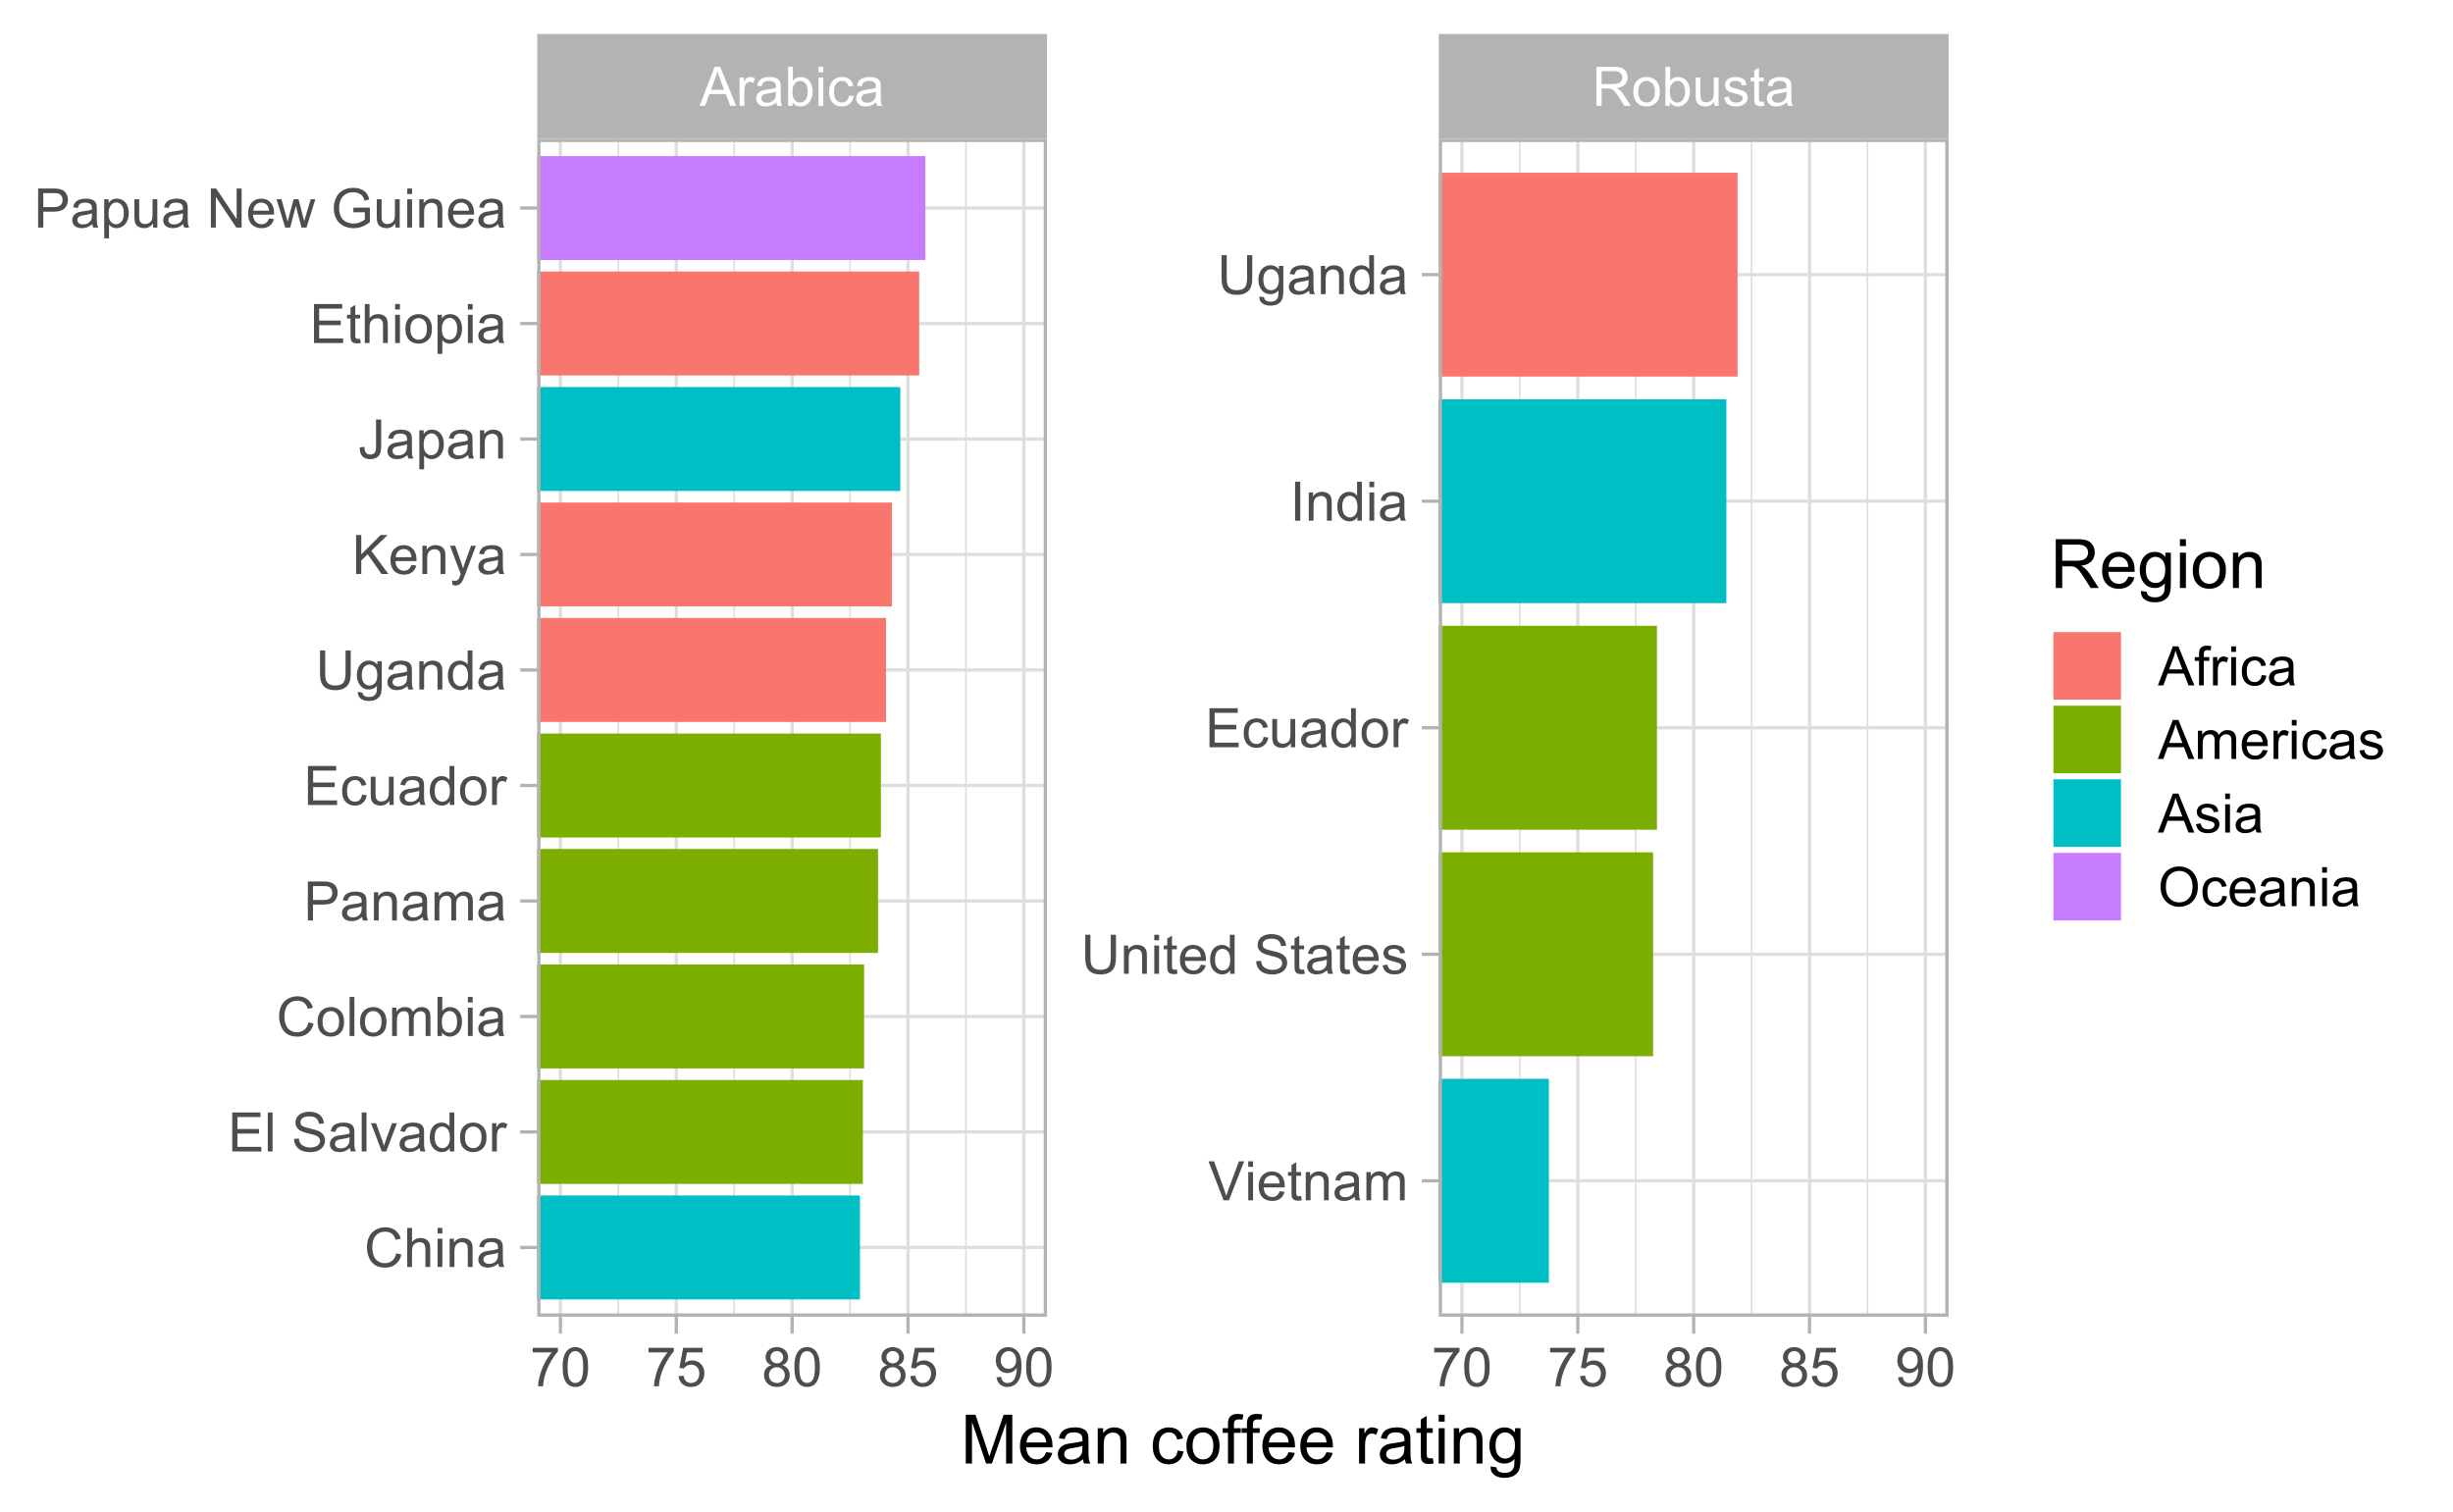 <?xml version="1.0" encoding="UTF-8"?>
<svg xmlns="http://www.w3.org/2000/svg" xmlns:xlink="http://www.w3.org/1999/xlink" width="576pt" height="355pt" viewBox="0 0 576 355" version="1.1">
<defs>
<g>
<symbol overflow="visible" id="glyph0-0">
<path style="stroke:none;" d="M 1.602 0 L 1.602 -8 L 8 -8 L 8 0 Z M 1.801 -0.199 L 7.801 -0.199 L 7.801 -7.801 L 1.801 -7.801 Z M 1.801 -0.199 "/>
</symbol>
<symbol overflow="visible" id="glyph0-1">
<path style="stroke:none;" d="M -0.02 0 L 3.5 -9.164 L 4.805 -9.164 L 8.555 0 L 7.176 0 L 6.105 -2.773 L 2.273 -2.773 L 1.27 0 Z M 2.625 -3.762 L 5.73 -3.762 L 4.773 -6.301 C 4.48 -7.066 4.266 -7.699 4.125 -8.199 C 4.008 -7.609 3.844 -7.027 3.633 -6.449 Z M 2.625 -3.762 "/>
</symbol>
<symbol overflow="visible" id="glyph0-2">
<path style="stroke:none;" d="M 0.832 0 L 0.832 -6.637 L 1.844 -6.637 L 1.844 -5.633 C 2.098 -6.098 2.336 -6.41 2.559 -6.562 C 2.773 -6.711 3.016 -6.785 3.281 -6.789 C 3.66 -6.785 4.043 -6.664 4.438 -6.426 L 4.051 -5.383 C 3.77 -5.543 3.496 -5.625 3.227 -5.625 C 2.977 -5.625 2.754 -5.551 2.562 -5.402 C 2.363 -5.254 2.227 -5.047 2.145 -4.789 C 2.02 -4.383 1.957 -3.945 1.957 -3.477 L 1.957 0 Z M 0.832 0 "/>
</symbol>
<symbol overflow="visible" id="glyph0-3">
<path style="stroke:none;" d="M 5.176 -0.82 C 4.754 -0.465 4.355 -0.215 3.973 -0.07 C 3.586 0.074 3.172 0.145 2.73 0.148 C 2 0.145 1.438 -0.027 1.047 -0.383 C 0.652 -0.734 0.457 -1.191 0.461 -1.75 C 0.457 -2.074 0.531 -2.371 0.684 -2.641 C 0.828 -2.906 1.023 -3.121 1.266 -3.285 C 1.504 -3.445 1.773 -3.57 2.074 -3.656 C 2.293 -3.711 2.625 -3.766 3.074 -3.824 C 3.98 -3.93 4.648 -4.059 5.082 -4.211 C 5.082 -4.363 5.086 -4.461 5.086 -4.508 C 5.086 -4.961 4.98 -5.285 4.77 -5.477 C 4.48 -5.727 4.051 -5.852 3.488 -5.855 C 2.957 -5.852 2.566 -5.762 2.316 -5.578 C 2.059 -5.391 1.875 -5.062 1.758 -4.594 L 0.656 -4.742 C 0.754 -5.211 0.918 -5.594 1.148 -5.883 C 1.375 -6.172 1.703 -6.395 2.141 -6.555 C 2.57 -6.707 3.074 -6.785 3.648 -6.789 C 4.215 -6.785 4.676 -6.719 5.031 -6.586 C 5.383 -6.453 5.645 -6.285 5.812 -6.082 C 5.977 -5.879 6.094 -5.625 6.164 -5.32 C 6.199 -5.125 6.215 -4.777 6.219 -4.281 L 6.219 -2.781 C 6.215 -1.73 6.238 -1.07 6.289 -0.797 C 6.336 -0.52 6.434 -0.254 6.574 0 L 5.398 0 C 5.281 -0.234 5.207 -0.508 5.176 -0.82 Z M 5.082 -3.332 C 4.668 -3.164 4.055 -3.023 3.242 -2.906 C 2.777 -2.836 2.453 -2.758 2.262 -2.68 C 2.07 -2.594 1.922 -2.473 1.82 -2.312 C 1.715 -2.152 1.664 -1.977 1.664 -1.781 C 1.664 -1.48 1.777 -1.23 2.004 -1.031 C 2.23 -0.828 2.562 -0.727 3 -0.73 C 3.43 -0.727 3.812 -0.82 4.156 -1.016 C 4.492 -1.203 4.742 -1.465 4.898 -1.793 C 5.02 -2.047 5.078 -2.422 5.082 -2.918 Z M 5.082 -3.332 "/>
</symbol>
<symbol overflow="visible" id="glyph0-4">
<path style="stroke:none;" d="M 1.883 0 L 0.836 0 L 0.836 -9.164 L 1.961 -9.164 L 1.961 -5.895 C 2.434 -6.488 3.039 -6.785 3.781 -6.789 C 4.188 -6.785 4.574 -6.703 4.941 -6.539 C 5.301 -6.375 5.602 -6.141 5.84 -5.844 C 6.074 -5.543 6.258 -5.184 6.395 -4.766 C 6.523 -4.344 6.59 -3.895 6.594 -3.418 C 6.59 -2.277 6.309 -1.398 5.75 -0.781 C 5.184 -0.16 4.512 0.145 3.727 0.148 C 2.941 0.145 2.324 -0.18 1.883 -0.832 Z M 1.867 -3.367 C 1.863 -2.57 1.973 -1.996 2.195 -1.645 C 2.547 -1.062 3.027 -0.773 3.633 -0.773 C 4.121 -0.773 4.543 -0.984 4.906 -1.414 C 5.262 -1.836 5.441 -2.473 5.445 -3.324 C 5.441 -4.188 5.27 -4.828 4.93 -5.242 C 4.582 -5.652 4.168 -5.859 3.68 -5.863 C 3.188 -5.859 2.762 -5.645 2.406 -5.223 C 2.043 -4.793 1.863 -4.176 1.867 -3.367 Z M 1.867 -3.367 "/>
</symbol>
<symbol overflow="visible" id="glyph0-5">
<path style="stroke:none;" d="M 0.852 -7.867 L 0.852 -9.164 L 1.977 -9.164 L 1.977 -7.867 Z M 0.852 0 L 0.852 -6.637 L 1.977 -6.637 L 1.977 0 Z M 0.852 0 "/>
</symbol>
<symbol overflow="visible" id="glyph0-6">
<path style="stroke:none;" d="M 5.176 -2.43 L 6.281 -2.289 C 6.16 -1.523 5.848 -0.926 5.352 -0.496 C 4.852 -0.066 4.242 0.145 3.52 0.148 C 2.609 0.145 1.879 -0.148 1.328 -0.742 C 0.773 -1.332 0.496 -2.184 0.5 -3.293 C 0.496 -4.008 0.617 -4.633 0.855 -5.172 C 1.09 -5.707 1.449 -6.109 1.938 -6.383 C 2.422 -6.648 2.949 -6.785 3.523 -6.789 C 4.242 -6.785 4.832 -6.602 5.293 -6.242 C 5.746 -5.875 6.043 -5.359 6.176 -4.688 L 5.082 -4.52 C 4.973 -4.961 4.789 -5.297 4.527 -5.523 C 4.262 -5.746 3.941 -5.859 3.57 -5.863 C 3 -5.859 2.539 -5.656 2.188 -5.254 C 1.828 -4.844 1.652 -4.199 1.656 -3.324 C 1.652 -2.43 1.824 -1.781 2.168 -1.379 C 2.508 -0.973 2.953 -0.773 3.508 -0.773 C 3.945 -0.773 4.312 -0.906 4.609 -1.18 C 4.902 -1.445 5.09 -1.863 5.176 -2.43 Z M 5.176 -2.43 "/>
</symbol>
<symbol overflow="visible" id="glyph0-7">
<path style="stroke:none;" d="M 1.008 0 L 1.008 -9.164 L 5.07 -9.164 C 5.883 -9.164 6.504 -9.078 6.93 -8.914 C 7.355 -8.746 7.695 -8.457 7.949 -8.043 C 8.203 -7.625 8.332 -7.164 8.332 -6.664 C 8.332 -6.008 8.121 -5.461 7.699 -5.02 C 7.277 -4.57 6.625 -4.285 5.75 -4.168 C 6.066 -4.012 6.312 -3.859 6.48 -3.711 C 6.832 -3.383 7.168 -2.977 7.488 -2.492 L 9.082 0 L 7.555 0 L 6.344 -1.906 C 5.988 -2.453 5.695 -2.875 5.469 -3.168 C 5.234 -3.457 5.031 -3.66 4.852 -3.781 C 4.672 -3.895 4.488 -3.977 4.301 -4.023 C 4.16 -4.051 3.934 -4.066 3.625 -4.07 L 2.219 -4.07 L 2.219 0 Z M 2.219 -5.117 L 4.824 -5.117 C 5.375 -5.113 5.809 -5.172 6.125 -5.289 C 6.434 -5.402 6.672 -5.586 6.836 -5.84 C 6.996 -6.09 7.078 -6.363 7.082 -6.664 C 7.078 -7.094 6.922 -7.449 6.609 -7.73 C 6.293 -8.004 5.793 -8.145 5.117 -8.148 L 2.219 -8.148 Z M 2.219 -5.117 "/>
</symbol>
<symbol overflow="visible" id="glyph0-8">
<path style="stroke:none;" d="M 0.426 -3.32 C 0.422 -4.547 0.762 -5.457 1.449 -6.051 C 2.016 -6.539 2.715 -6.785 3.539 -6.789 C 4.449 -6.785 5.191 -6.484 5.773 -5.891 C 6.352 -5.289 6.645 -4.465 6.645 -3.414 C 6.645 -2.559 6.516 -1.887 6.258 -1.398 C 6 -0.906 5.625 -0.527 5.141 -0.258 C 4.648 0.012 4.117 0.145 3.539 0.148 C 2.609 0.145 1.855 -0.148 1.285 -0.742 C 0.707 -1.336 0.422 -2.195 0.426 -3.32 Z M 1.582 -3.32 C 1.582 -2.465 1.766 -1.828 2.137 -1.406 C 2.508 -0.984 2.977 -0.773 3.539 -0.773 C 4.094 -0.773 4.555 -0.984 4.93 -1.41 C 5.297 -1.836 5.484 -2.484 5.488 -3.355 C 5.484 -4.172 5.297 -4.793 4.926 -5.219 C 4.551 -5.641 4.09 -5.852 3.539 -5.855 C 2.977 -5.852 2.508 -5.641 2.137 -5.223 C 1.766 -4.801 1.582 -4.168 1.582 -3.32 Z M 1.582 -3.32 "/>
</symbol>
<symbol overflow="visible" id="glyph0-9">
<path style="stroke:none;" d="M 5.195 0 L 5.195 -0.977 C 4.676 -0.227 3.973 0.145 3.086 0.148 C 2.691 0.145 2.324 0.074 1.988 -0.074 C 1.645 -0.223 1.395 -0.41 1.234 -0.641 C 1.066 -0.863 0.949 -1.145 0.887 -1.477 C 0.84 -1.695 0.82 -2.043 0.82 -2.523 L 0.82 -6.637 L 1.945 -6.637 L 1.945 -2.957 C 1.945 -2.367 1.965 -1.973 2.012 -1.77 C 2.078 -1.473 2.23 -1.238 2.461 -1.07 C 2.688 -0.902 2.969 -0.82 3.312 -0.82 C 3.648 -0.82 3.965 -0.906 4.262 -1.078 C 4.555 -1.25 4.766 -1.484 4.891 -1.781 C 5.012 -2.078 5.074 -2.512 5.074 -3.082 L 5.074 -6.637 L 6.199 -6.637 L 6.199 0 Z M 5.195 0 "/>
</symbol>
<symbol overflow="visible" id="glyph0-10">
<path style="stroke:none;" d="M 0.395 -1.98 L 1.508 -2.156 C 1.566 -1.711 1.742 -1.367 2.027 -1.129 C 2.312 -0.891 2.711 -0.773 3.227 -0.773 C 3.738 -0.773 4.121 -0.879 4.375 -1.09 C 4.621 -1.301 4.746 -1.547 4.75 -1.832 C 4.746 -2.082 4.637 -2.281 4.418 -2.43 C 4.262 -2.527 3.879 -2.656 3.27 -2.812 C 2.441 -3.02 1.867 -3.199 1.551 -3.352 C 1.23 -3.504 0.988 -3.715 0.828 -3.984 C 0.66 -4.25 0.578 -4.547 0.582 -4.875 C 0.578 -5.172 0.648 -5.445 0.785 -5.695 C 0.918 -5.945 1.102 -6.152 1.336 -6.324 C 1.512 -6.449 1.75 -6.559 2.055 -6.652 C 2.355 -6.738 2.68 -6.785 3.023 -6.789 C 3.543 -6.785 4 -6.711 4.395 -6.562 C 4.789 -6.41 5.078 -6.207 5.27 -5.953 C 5.453 -5.695 5.582 -5.352 5.656 -4.926 L 4.555 -4.773 C 4.5 -5.113 4.355 -5.379 4.121 -5.574 C 3.879 -5.762 3.543 -5.859 3.105 -5.863 C 2.59 -5.859 2.219 -5.773 2 -5.605 C 1.773 -5.434 1.664 -5.234 1.668 -5.008 C 1.664 -4.859 1.711 -4.727 1.805 -4.613 C 1.898 -4.488 2.043 -4.391 2.238 -4.312 C 2.348 -4.27 2.676 -4.172 3.23 -4.023 C 4.023 -3.809 4.578 -3.637 4.895 -3.504 C 5.207 -3.367 5.457 -3.168 5.637 -2.91 C 5.816 -2.648 5.906 -2.328 5.906 -1.949 C 5.906 -1.57 5.797 -1.219 5.578 -0.891 C 5.359 -0.559 5.043 -0.301 4.629 -0.121 C 4.215 0.059 3.746 0.145 3.23 0.148 C 2.363 0.145 1.707 -0.031 1.258 -0.387 C 0.805 -0.746 0.516 -1.277 0.395 -1.98 Z M 0.395 -1.98 "/>
</symbol>
<symbol overflow="visible" id="glyph0-11">
<path style="stroke:none;" d="M 3.301 -1.008 L 3.461 -0.012 C 3.145 0.051 2.863 0.082 2.613 0.086 C 2.203 0.082 1.883 0.02 1.66 -0.105 C 1.434 -0.234 1.277 -0.402 1.188 -0.613 C 1.094 -0.82 1.047 -1.266 1.051 -1.945 L 1.051 -5.762 L 0.227 -5.762 L 0.227 -6.637 L 1.051 -6.637 L 1.051 -8.281 L 2.168 -8.957 L 2.168 -6.637 L 3.301 -6.637 L 3.301 -5.762 L 2.168 -5.762 L 2.168 -1.883 C 2.168 -1.555 2.188 -1.348 2.227 -1.262 C 2.266 -1.168 2.328 -1.098 2.422 -1.043 C 2.508 -0.988 2.637 -0.961 2.805 -0.961 C 2.926 -0.961 3.09 -0.977 3.301 -1.008 Z M 3.301 -1.008 "/>
</symbol>
<symbol overflow="visible" id="glyph0-12">
<path style="stroke:none;" d="M 0.605 -7.961 L 0.605 -9.043 L 6.539 -9.043 L 6.539 -8.168 C 5.953 -7.547 5.375 -6.719 4.805 -5.691 C 4.23 -4.66 3.785 -3.605 3.477 -2.52 C 3.246 -1.75 3.102 -0.91 3.043 0 L 1.887 0 C 1.898 -0.719 2.039 -1.59 2.312 -2.613 C 2.582 -3.633 2.969 -4.617 3.477 -5.566 C 3.98 -6.512 4.52 -7.309 5.094 -7.961 Z M 0.605 -7.961 "/>
</symbol>
<symbol overflow="visible" id="glyph0-13">
<path style="stroke:none;" d="M 0.531 -4.52 C 0.527 -5.598 0.637 -6.469 0.863 -7.133 C 1.082 -7.789 1.414 -8.301 1.859 -8.66 C 2.297 -9.02 2.852 -9.199 3.52 -9.199 C 4.008 -9.199 4.438 -9.098 4.812 -8.902 C 5.18 -8.699 5.488 -8.414 5.73 -8.047 C 5.973 -7.672 6.16 -7.219 6.301 -6.684 C 6.434 -6.148 6.504 -5.426 6.508 -4.52 C 6.504 -3.441 6.395 -2.574 6.176 -1.914 C 5.953 -1.254 5.621 -0.742 5.184 -0.383 C 4.742 -0.023 4.188 0.152 3.52 0.156 C 2.633 0.152 1.938 -0.16 1.438 -0.793 C 0.828 -1.551 0.527 -2.793 0.531 -4.52 Z M 1.688 -4.52 C 1.688 -3.012 1.863 -2.012 2.215 -1.516 C 2.566 -1.016 3 -0.766 3.52 -0.77 C 4.031 -0.766 4.465 -1.016 4.82 -1.52 C 5.172 -2.016 5.348 -3.016 5.352 -4.52 C 5.348 -6.023 5.172 -7.027 4.82 -7.523 C 4.465 -8.02 4.027 -8.266 3.508 -8.27 C 2.988 -8.266 2.574 -8.047 2.27 -7.613 C 1.879 -7.051 1.688 -6.02 1.688 -4.52 Z M 1.688 -4.52 "/>
</symbol>
<symbol overflow="visible" id="glyph0-14">
<path style="stroke:none;" d="M 0.531 -2.398 L 1.711 -2.5 C 1.797 -1.922 2 -1.488 2.32 -1.203 C 2.641 -0.91 3.023 -0.766 3.477 -0.77 C 4.016 -0.766 4.477 -0.969 4.852 -1.379 C 5.227 -1.785 5.414 -2.328 5.414 -3.008 C 5.414 -3.645 5.23 -4.152 4.871 -4.523 C 4.508 -4.895 4.039 -5.078 3.457 -5.082 C 3.094 -5.078 2.766 -4.996 2.477 -4.832 C 2.184 -4.664 1.953 -4.453 1.789 -4.195 L 0.73 -4.332 L 1.617 -9.039 L 6.176 -9.039 L 6.176 -7.961 L 2.52 -7.961 L 2.023 -5.5 C 2.57 -5.879 3.148 -6.07 3.758 -6.074 C 4.555 -6.07 5.23 -5.793 5.781 -5.242 C 6.328 -4.688 6.602 -3.977 6.605 -3.105 C 6.602 -2.277 6.363 -1.559 5.883 -0.957 C 5.293 -0.215 4.488 0.152 3.477 0.156 C 2.641 0.152 1.961 -0.078 1.434 -0.543 C 0.906 -1.008 0.605 -1.625 0.531 -2.398 Z M 0.531 -2.398 "/>
</symbol>
<symbol overflow="visible" id="glyph0-15">
<path style="stroke:none;" d="M 2.262 -4.969 C 1.793 -5.141 1.445 -5.383 1.223 -5.699 C 0.996 -6.016 0.883 -6.395 0.887 -6.836 C 0.883 -7.5 1.125 -8.059 1.605 -8.516 C 2.082 -8.969 2.719 -9.199 3.52 -9.199 C 4.316 -9.199 4.961 -8.965 5.449 -8.5 C 5.934 -8.035 6.176 -7.469 6.18 -6.805 C 6.176 -6.375 6.062 -6.008 5.844 -5.695 C 5.617 -5.383 5.281 -5.141 4.832 -4.969 C 5.391 -4.785 5.816 -4.488 6.113 -4.082 C 6.402 -3.672 6.551 -3.184 6.555 -2.617 C 6.551 -1.832 6.273 -1.176 5.723 -0.645 C 5.168 -0.113 4.441 0.152 3.539 0.156 C 2.633 0.152 1.902 -0.113 1.348 -0.645 C 0.793 -1.18 0.516 -1.848 0.52 -2.648 C 0.516 -3.242 0.668 -3.738 0.973 -4.145 C 1.273 -4.543 1.703 -4.82 2.262 -4.969 Z M 2.039 -6.875 C 2.039 -6.438 2.176 -6.086 2.457 -5.812 C 2.73 -5.535 3.094 -5.395 3.543 -5.398 C 3.977 -5.395 4.332 -5.531 4.609 -5.809 C 4.883 -6.078 5.02 -6.414 5.023 -6.812 C 5.02 -7.223 4.879 -7.57 4.594 -7.852 C 4.309 -8.133 3.953 -8.273 3.531 -8.273 C 3.098 -8.273 2.742 -8.133 2.461 -7.859 C 2.18 -7.582 2.039 -7.254 2.039 -6.875 Z M 1.676 -2.645 C 1.676 -2.32 1.75 -2.012 1.902 -1.711 C 2.055 -1.41 2.281 -1.176 2.582 -1.016 C 2.879 -0.848 3.203 -0.766 3.551 -0.77 C 4.086 -0.766 4.527 -0.938 4.879 -1.285 C 5.227 -1.629 5.402 -2.07 5.406 -2.605 C 5.402 -3.145 5.223 -3.594 4.863 -3.949 C 4.504 -4.301 4.051 -4.477 3.512 -4.48 C 2.98 -4.477 2.543 -4.301 2.195 -3.953 C 1.848 -3.602 1.676 -3.164 1.676 -2.645 Z M 1.676 -2.645 "/>
</symbol>
<symbol overflow="visible" id="glyph0-16">
<path style="stroke:none;" d="M 0.699 -2.117 L 1.781 -2.219 C 1.871 -1.707 2.043 -1.34 2.305 -1.113 C 2.562 -0.883 2.895 -0.766 3.301 -0.77 C 3.645 -0.766 3.949 -0.844 4.211 -1.004 C 4.469 -1.16 4.684 -1.375 4.852 -1.641 C 5.016 -1.906 5.152 -2.262 5.27 -2.711 C 5.379 -3.16 5.438 -3.617 5.438 -4.086 C 5.438 -4.133 5.434 -4.211 5.43 -4.312 C 5.203 -3.953 4.895 -3.66 4.508 -3.438 C 4.117 -3.215 3.695 -3.105 3.242 -3.105 C 2.48 -3.105 1.84 -3.379 1.316 -3.93 C 0.789 -4.48 0.527 -5.207 0.531 -6.105 C 0.527 -7.035 0.801 -7.781 1.352 -8.348 C 1.898 -8.914 2.586 -9.199 3.414 -9.199 C 4.004 -9.199 4.547 -9.039 5.047 -8.719 C 5.539 -8.398 5.914 -7.941 6.172 -7.348 C 6.422 -6.754 6.551 -5.895 6.555 -4.77 C 6.551 -3.598 6.422 -2.664 6.172 -1.969 C 5.914 -1.273 5.539 -0.746 5.039 -0.387 C 4.539 -0.027 3.949 0.152 3.273 0.156 C 2.555 0.152 1.969 -0.043 1.516 -0.441 C 1.059 -0.836 0.785 -1.395 0.699 -2.117 Z M 5.305 -6.164 C 5.301 -6.809 5.129 -7.32 4.789 -7.699 C 4.441 -8.078 4.031 -8.266 3.551 -8.27 C 3.051 -8.266 2.613 -8.062 2.242 -7.656 C 1.871 -7.246 1.688 -6.719 1.688 -6.07 C 1.688 -5.484 1.863 -5.008 2.215 -4.648 C 2.566 -4.281 3 -4.102 3.52 -4.102 C 4.039 -4.102 4.465 -4.281 4.801 -4.648 C 5.133 -5.008 5.301 -5.516 5.305 -6.164 Z M 5.305 -6.164 "/>
</symbol>
<symbol overflow="visible" id="glyph0-17">
<path style="stroke:none;" d="M 3.605 0 L 0.055 -9.164 L 1.367 -9.164 L 3.75 -2.508 C 3.941 -1.973 4.102 -1.473 4.23 -1.008 C 4.371 -1.508 4.535 -2.008 4.727 -2.508 L 7.199 -9.164 L 8.438 -9.164 L 4.852 0 Z M 3.605 0 "/>
</symbol>
<symbol overflow="visible" id="glyph0-18">
<path style="stroke:none;" d="M 5.387 -2.137 L 6.551 -1.992 C 6.363 -1.312 6.023 -0.785 5.531 -0.414 C 5.035 -0.039 4.402 0.145 3.633 0.148 C 2.66 0.145 1.887 -0.148 1.32 -0.746 C 0.75 -1.34 0.469 -2.18 0.469 -3.262 C 0.469 -4.375 0.754 -5.242 1.332 -5.863 C 1.902 -6.477 2.648 -6.785 3.57 -6.789 C 4.453 -6.785 5.18 -6.484 5.742 -5.883 C 6.305 -5.277 6.586 -4.426 6.586 -3.332 C 6.586 -3.262 6.582 -3.16 6.582 -3.031 L 1.633 -3.031 C 1.672 -2.297 1.879 -1.738 2.25 -1.355 C 2.617 -0.965 3.078 -0.773 3.637 -0.773 C 4.047 -0.773 4.398 -0.879 4.695 -1.098 C 4.984 -1.312 5.215 -1.66 5.387 -2.137 Z M 1.695 -3.957 L 5.398 -3.957 C 5.344 -4.512 5.203 -4.93 4.977 -5.211 C 4.613 -5.641 4.148 -5.859 3.582 -5.863 C 3.059 -5.859 2.625 -5.688 2.277 -5.344 C 1.922 -4.996 1.727 -4.531 1.695 -3.957 Z M 1.695 -3.957 "/>
</symbol>
<symbol overflow="visible" id="glyph0-19">
<path style="stroke:none;" d="M 0.844 0 L 0.844 -6.637 L 1.855 -6.637 L 1.855 -5.695 C 2.34 -6.422 3.043 -6.785 3.969 -6.789 C 4.367 -6.785 4.734 -6.711 5.07 -6.57 C 5.402 -6.422 5.656 -6.234 5.824 -6.004 C 5.988 -5.77 6.105 -5.492 6.176 -5.176 C 6.215 -4.965 6.234 -4.602 6.238 -4.082 L 6.238 0 L 5.113 0 L 5.113 -4.039 C 5.109 -4.492 5.066 -4.836 4.98 -5.066 C 4.895 -5.289 4.738 -5.469 4.516 -5.609 C 4.289 -5.742 4.027 -5.812 3.73 -5.812 C 3.25 -5.812 2.836 -5.66 2.488 -5.355 C 2.141 -5.051 1.969 -4.473 1.969 -3.625 L 1.969 0 Z M 0.844 0 "/>
</symbol>
<symbol overflow="visible" id="glyph0-20">
<path style="stroke:none;" d="M 0.844 0 L 0.844 -6.637 L 1.852 -6.637 L 1.852 -5.707 C 2.059 -6.031 2.332 -6.293 2.68 -6.492 C 3.023 -6.688 3.418 -6.785 3.863 -6.789 C 4.352 -6.785 4.754 -6.684 5.07 -6.48 C 5.383 -6.277 5.605 -5.992 5.738 -5.625 C 6.258 -6.398 6.941 -6.785 7.789 -6.789 C 8.441 -6.785 8.949 -6.602 9.305 -6.242 C 9.656 -5.875 9.832 -5.312 9.836 -4.555 L 9.836 0 L 8.719 0 L 8.719 -4.18 C 8.719 -4.625 8.68 -4.949 8.609 -5.152 C 8.531 -5.348 8.398 -5.508 8.211 -5.629 C 8.016 -5.75 7.793 -5.812 7.539 -5.812 C 7.066 -5.812 6.68 -5.656 6.375 -5.348 C 6.066 -5.035 5.91 -4.539 5.914 -3.855 L 5.914 0 L 4.789 0 L 4.789 -4.312 C 4.785 -4.812 4.695 -5.188 4.512 -5.438 C 4.328 -5.688 4.027 -5.812 3.613 -5.812 C 3.293 -5.812 3 -5.727 2.734 -5.562 C 2.465 -5.391 2.27 -5.148 2.148 -4.832 C 2.027 -4.508 1.969 -4.047 1.969 -3.445 L 1.969 0 Z M 0.844 0 "/>
</symbol>
<symbol overflow="visible" id="glyph0-21">
<path style="stroke:none;" d="M 7 -9.164 L 8.211 -9.164 L 8.211 -3.867 C 8.207 -2.945 8.105 -2.215 7.898 -1.676 C 7.688 -1.133 7.309 -0.691 6.77 -0.352 C 6.223 -0.016 5.512 0.152 4.633 0.156 C 3.77 0.152 3.066 0.008 2.523 -0.285 C 1.977 -0.578 1.586 -1.008 1.355 -1.57 C 1.121 -2.133 1.008 -2.898 1.008 -3.867 L 1.008 -9.164 L 2.219 -9.164 L 2.219 -3.875 C 2.215 -3.074 2.289 -2.488 2.441 -2.113 C 2.586 -1.734 2.84 -1.445 3.203 -1.242 C 3.559 -1.039 4 -0.938 4.523 -0.938 C 5.414 -0.938 6.047 -1.137 6.43 -1.543 C 6.805 -1.941 6.996 -2.719 7 -3.875 Z M 7 -9.164 "/>
</symbol>
<symbol overflow="visible" id="glyph0-22">
<path style="stroke:none;" d="M 5.148 0 L 5.148 -0.836 C 4.727 -0.18 4.109 0.145 3.293 0.148 C 2.762 0.145 2.273 0.004 1.832 -0.289 C 1.387 -0.578 1.043 -0.984 0.801 -1.508 C 0.555 -2.027 0.434 -2.629 0.438 -3.312 C 0.434 -3.969 0.543 -4.57 0.77 -5.113 C 0.988 -5.652 1.32 -6.066 1.762 -6.355 C 2.203 -6.641 2.695 -6.785 3.242 -6.789 C 3.641 -6.785 4 -6.699 4.312 -6.535 C 4.625 -6.363 4.879 -6.145 5.074 -5.875 L 5.074 -9.164 L 6.195 -9.164 L 6.195 0 Z M 1.594 -3.312 C 1.594 -2.461 1.77 -1.828 2.129 -1.406 C 2.484 -0.984 2.91 -0.773 3.398 -0.773 C 3.891 -0.773 4.309 -0.973 4.652 -1.375 C 4.996 -1.777 5.168 -2.391 5.168 -3.219 C 5.168 -4.125 4.992 -4.793 4.641 -5.219 C 4.289 -5.641 3.859 -5.852 3.352 -5.855 C 2.852 -5.852 2.434 -5.648 2.098 -5.242 C 1.762 -4.832 1.594 -4.188 1.594 -3.312 Z M 1.594 -3.312 "/>
</symbol>
<symbol overflow="visible" id="glyph0-23">
<path style="stroke:none;" d=""/>
</symbol>
<symbol overflow="visible" id="glyph0-24">
<path style="stroke:none;" d="M 0.574 -2.945 L 1.719 -3.043 C 1.77 -2.582 1.898 -2.207 2.098 -1.914 C 2.293 -1.621 2.598 -1.383 3.02 -1.203 C 3.434 -1.016 3.902 -0.926 4.426 -0.93 C 4.883 -0.926 5.293 -0.996 5.648 -1.137 C 6 -1.273 6.262 -1.461 6.438 -1.703 C 6.609 -1.941 6.695 -2.203 6.699 -2.488 C 6.695 -2.773 6.613 -3.023 6.449 -3.238 C 6.281 -3.453 6.008 -3.633 5.625 -3.781 C 5.379 -3.875 4.832 -4.023 3.992 -4.227 C 3.148 -4.426 2.562 -4.617 2.227 -4.801 C 1.789 -5.027 1.461 -5.312 1.246 -5.652 C 1.031 -5.992 0.926 -6.371 0.926 -6.793 C 0.926 -7.254 1.055 -7.688 1.316 -8.09 C 1.578 -8.492 1.961 -8.797 2.469 -9.008 C 2.969 -9.211 3.531 -9.316 4.148 -9.32 C 4.828 -9.316 5.426 -9.207 5.945 -8.992 C 6.465 -8.77 6.863 -8.445 7.145 -8.023 C 7.418 -7.594 7.57 -7.113 7.594 -6.582 L 6.43 -6.492 C 6.363 -7.07 6.152 -7.508 5.797 -7.805 C 5.434 -8.102 4.902 -8.25 4.199 -8.25 C 3.465 -8.25 2.93 -8.113 2.598 -7.848 C 2.258 -7.574 2.09 -7.25 2.094 -6.875 C 2.09 -6.543 2.211 -6.273 2.449 -6.062 C 2.684 -5.848 3.293 -5.629 4.277 -5.406 C 5.262 -5.184 5.938 -4.988 6.305 -4.824 C 6.836 -4.574 7.227 -4.266 7.484 -3.891 C 7.734 -3.512 7.863 -3.074 7.867 -2.586 C 7.863 -2.094 7.723 -1.637 7.449 -1.207 C 7.168 -0.777 6.77 -0.441 6.246 -0.203 C 5.723 0.035 5.133 0.152 4.48 0.156 C 3.648 0.152 2.953 0.035 2.395 -0.207 C 1.832 -0.445 1.395 -0.809 1.078 -1.297 C 0.758 -1.777 0.59 -2.328 0.574 -2.945 Z M 0.574 -2.945 "/>
</symbol>
<symbol overflow="visible" id="glyph0-25">
<path style="stroke:none;" d="M 1.012 0 L 1.012 -9.164 L 7.637 -9.164 L 7.637 -8.082 L 2.227 -8.082 L 2.227 -5.273 L 7.293 -5.273 L 7.293 -4.199 L 2.227 -4.199 L 2.227 -1.082 L 7.852 -1.082 L 7.852 0 Z M 1.012 0 "/>
</symbol>
<symbol overflow="visible" id="glyph0-26">
<path style="stroke:none;" d="M 1.195 0 L 1.195 -9.164 L 2.406 -9.164 L 2.406 0 Z M 1.195 0 "/>
</symbol>
<symbol overflow="visible" id="glyph0-27">
<path style="stroke:none;" d="M 0.637 0.551 L 1.73 0.711 C 1.773 1.047 1.902 1.293 2.113 1.449 C 2.391 1.652 2.773 1.758 3.258 1.762 C 3.777 1.758 4.176 1.652 4.461 1.449 C 4.742 1.238 4.938 0.949 5.039 0.574 C 5.094 0.344 5.117 -0.137 5.117 -0.867 C 4.625 -0.289 4.016 0 3.281 0 C 2.367 0 1.66 -0.328 1.164 -0.988 C 0.66 -1.645 0.41 -2.434 0.414 -3.355 C 0.41 -3.984 0.523 -4.57 0.758 -5.109 C 0.984 -5.645 1.316 -6.059 1.754 -6.352 C 2.184 -6.641 2.695 -6.785 3.289 -6.789 C 4.066 -6.785 4.715 -6.469 5.227 -5.836 L 5.227 -6.637 L 6.262 -6.637 L 6.262 -0.898 C 6.258 0.133 6.152 0.859 5.945 1.297 C 5.734 1.727 5.402 2.07 4.945 2.32 C 4.488 2.57 3.926 2.695 3.262 2.695 C 2.469 2.695 1.828 2.516 1.344 2.16 C 0.852 1.801 0.617 1.266 0.637 0.551 Z M 1.57 -3.438 C 1.57 -2.566 1.742 -1.93 2.086 -1.531 C 2.43 -1.125 2.863 -0.926 3.387 -0.93 C 3.902 -0.926 4.336 -1.125 4.688 -1.527 C 5.035 -1.922 5.207 -2.547 5.211 -3.398 C 5.207 -4.211 5.027 -4.82 4.672 -5.234 C 4.309 -5.645 3.875 -5.852 3.367 -5.855 C 2.863 -5.852 2.438 -5.648 2.094 -5.246 C 1.742 -4.836 1.57 -4.234 1.57 -3.438 Z M 1.57 -3.438 "/>
</symbol>
<symbol overflow="visible" id="glyph0-28">
<path style="stroke:none;" d="M 7.523 -3.211 L 8.738 -2.906 C 8.48 -1.91 8.023 -1.148 7.363 -0.629 C 6.703 -0.105 5.898 0.152 4.945 0.156 C 3.953 0.152 3.148 -0.047 2.531 -0.445 C 1.914 -0.848 1.441 -1.43 1.121 -2.191 C 0.793 -2.953 0.633 -3.77 0.637 -4.648 C 0.633 -5.602 0.816 -6.434 1.184 -7.145 C 1.547 -7.852 2.062 -8.395 2.738 -8.766 C 3.41 -9.133 4.152 -9.316 4.961 -9.32 C 5.875 -9.316 6.645 -9.082 7.273 -8.617 C 7.895 -8.148 8.332 -7.492 8.582 -6.648 L 7.387 -6.367 C 7.172 -7.031 6.863 -7.516 6.461 -7.824 C 6.055 -8.125 5.547 -8.277 4.938 -8.281 C 4.23 -8.277 3.641 -8.109 3.172 -7.773 C 2.695 -7.434 2.363 -6.98 2.172 -6.414 C 1.98 -5.844 1.887 -5.258 1.887 -4.656 C 1.887 -3.875 2 -3.195 2.227 -2.613 C 2.453 -2.031 2.805 -1.598 3.289 -1.312 C 3.766 -1.023 4.285 -0.879 4.844 -0.883 C 5.52 -0.879 6.094 -1.074 6.566 -1.469 C 7.035 -1.855 7.355 -2.438 7.523 -3.211 Z M 7.523 -3.211 "/>
</symbol>
<symbol overflow="visible" id="glyph0-29">
<path style="stroke:none;" d="M 0.844 0 L 0.844 -9.164 L 1.969 -9.164 L 1.969 -5.875 C 2.492 -6.48 3.152 -6.785 3.957 -6.789 C 4.445 -6.785 4.875 -6.688 5.238 -6.496 C 5.598 -6.301 5.855 -6.031 6.016 -5.691 C 6.168 -5.348 6.246 -4.855 6.25 -4.207 L 6.25 0 L 5.125 0 L 5.125 -4.207 C 5.121 -4.77 5 -5.176 4.758 -5.434 C 4.516 -5.688 4.172 -5.816 3.727 -5.82 C 3.391 -5.816 3.074 -5.73 2.785 -5.559 C 2.488 -5.383 2.281 -5.148 2.156 -4.855 C 2.031 -4.559 1.969 -4.152 1.969 -3.633 L 1.969 0 Z M 0.844 0 "/>
</symbol>
<symbol overflow="visible" id="glyph0-30">
<path style="stroke:none;" d="M 0.82 0 L 0.82 -9.164 L 1.945 -9.164 L 1.945 0 Z M 0.82 0 "/>
</symbol>
<symbol overflow="visible" id="glyph0-31">
<path style="stroke:none;" d="M 2.688 0 L 0.164 -6.637 L 1.352 -6.637 L 2.773 -2.664 C 2.926 -2.23 3.07 -1.785 3.199 -1.324 C 3.301 -1.676 3.438 -2.094 3.617 -2.586 L 5.094 -6.637 L 6.25 -6.637 L 3.738 0 Z M 2.688 0 "/>
</symbol>
<symbol overflow="visible" id="glyph0-32">
<path style="stroke:none;" d="M 0.988 0 L 0.988 -9.164 L 4.445 -9.164 C 5.051 -9.164 5.516 -9.133 5.836 -9.074 C 6.285 -8.996 6.66 -8.852 6.969 -8.645 C 7.27 -8.434 7.516 -8.141 7.703 -7.762 C 7.887 -7.383 7.98 -6.965 7.98 -6.512 C 7.98 -5.73 7.73 -5.074 7.234 -4.535 C 6.738 -3.996 5.844 -3.727 4.551 -3.727 L 2.199 -3.727 L 2.199 0 Z M 2.199 -4.805 L 4.57 -4.805 C 5.352 -4.805 5.906 -4.949 6.234 -5.242 C 6.562 -5.531 6.727 -5.941 6.73 -6.477 C 6.727 -6.855 6.629 -7.184 6.438 -7.457 C 6.242 -7.727 5.988 -7.906 5.676 -8 C 5.469 -8.051 5.09 -8.078 4.543 -8.082 L 2.199 -8.082 Z M 2.199 -4.805 "/>
</symbol>
<symbol overflow="visible" id="glyph0-33">
<path style="stroke:none;" d="M 0.938 0 L 0.938 -9.164 L 2.148 -9.164 L 2.148 -4.617 L 6.699 -9.164 L 8.344 -9.164 L 4.5 -5.449 L 8.512 0 L 6.914 0 L 3.648 -4.637 L 2.148 -3.176 L 2.148 0 Z M 0.938 0 "/>
</symbol>
<symbol overflow="visible" id="glyph0-34">
<path style="stroke:none;" d="M 0.793 2.555 L 0.668 1.5 C 0.914 1.566 1.129 1.598 1.312 1.602 C 1.562 1.598 1.762 1.559 1.91 1.477 C 2.059 1.391 2.18 1.273 2.281 1.125 C 2.348 1.012 2.465 0.73 2.625 0.289 C 2.645 0.223 2.676 0.133 2.727 0.012 L 0.207 -6.637 L 1.418 -6.637 L 2.801 -2.793 C 2.98 -2.305 3.141 -1.793 3.281 -1.258 C 3.41 -1.77 3.562 -2.273 3.742 -2.77 L 5.164 -6.637 L 6.289 -6.637 L 3.762 0.113 C 3.488 0.84 3.277 1.344 3.133 1.617 C 2.93 1.988 2.699 2.258 2.441 2.434 C 2.18 2.605 1.871 2.695 1.52 2.695 C 1.301 2.695 1.059 2.648 0.793 2.555 Z M 0.793 2.555 "/>
</symbol>
<symbol overflow="visible" id="glyph0-35">
<path style="stroke:none;" d="M 0.367 -2.602 L 1.461 -2.75 C 1.488 -2.047 1.621 -1.57 1.855 -1.312 C 2.086 -1.055 2.41 -0.926 2.824 -0.926 C 3.129 -0.926 3.391 -0.992 3.613 -1.133 C 3.832 -1.27 3.984 -1.461 4.07 -1.703 C 4.152 -1.941 4.195 -2.324 4.195 -2.852 L 4.195 -9.164 L 5.406 -9.164 L 5.406 -2.918 C 5.402 -2.152 5.309 -1.559 5.129 -1.137 C 4.941 -0.715 4.648 -0.395 4.246 -0.176 C 3.844 0.043 3.371 0.152 2.832 0.156 C 2.023 0.152 1.41 -0.074 0.984 -0.535 C 0.555 -0.996 0.348 -1.688 0.367 -2.602 Z M 0.367 -2.602 "/>
</symbol>
<symbol overflow="visible" id="glyph0-36">
<path style="stroke:none;" d="M 0.844 2.543 L 0.844 -6.637 L 1.867 -6.637 L 1.867 -5.773 C 2.105 -6.109 2.379 -6.363 2.688 -6.535 C 2.988 -6.699 3.355 -6.785 3.793 -6.789 C 4.355 -6.785 4.855 -6.641 5.293 -6.352 C 5.723 -6.059 6.051 -5.645 6.273 -5.117 C 6.492 -4.582 6.602 -4 6.605 -3.367 C 6.602 -2.688 6.48 -2.078 6.238 -1.535 C 5.992 -0.988 5.637 -0.57 5.176 -0.285 C 4.707 0.004 4.219 0.145 3.711 0.148 C 3.332 0.145 2.996 0.07 2.703 -0.086 C 2.402 -0.242 2.16 -0.441 1.969 -0.688 L 1.969 2.543 Z M 1.863 -3.281 C 1.863 -2.426 2.035 -1.793 2.379 -1.387 C 2.723 -0.977 3.141 -0.773 3.637 -0.773 C 4.133 -0.773 4.562 -0.984 4.922 -1.406 C 5.277 -1.828 5.453 -2.484 5.457 -3.375 C 5.453 -4.219 5.281 -4.852 4.934 -5.273 C 4.586 -5.695 4.168 -5.906 3.688 -5.906 C 3.203 -5.906 2.781 -5.68 2.414 -5.234 C 2.047 -4.781 1.863 -4.133 1.863 -3.281 Z M 1.863 -3.281 "/>
</symbol>
<symbol overflow="visible" id="glyph0-37">
<path style="stroke:none;" d="M 0.977 0 L 0.977 -9.164 L 2.219 -9.164 L 7.031 -1.969 L 7.031 -9.164 L 8.195 -9.164 L 8.195 0 L 6.949 0 L 2.137 -7.199 L 2.137 0 Z M 0.977 0 "/>
</symbol>
<symbol overflow="visible" id="glyph0-38">
<path style="stroke:none;" d="M 2.07 0 L 0.039 -6.637 L 1.199 -6.637 L 2.258 -2.805 L 2.648 -1.383 C 2.664 -1.453 2.777 -1.906 2.992 -2.75 L 4.051 -6.637 L 5.207 -6.637 L 6.199 -2.789 L 6.531 -1.52 L 6.914 -2.801 L 8.051 -6.637 L 9.145 -6.637 L 7.07 0 L 5.898 0 L 4.844 -3.977 L 4.586 -5.105 L 3.242 0 Z M 2.07 0 "/>
</symbol>
<symbol overflow="visible" id="glyph0-39">
<path style="stroke:none;" d="M 5.273 -3.594 L 5.273 -4.668 L 9.156 -4.676 L 9.156 -1.273 C 8.559 -0.797 7.945 -0.441 7.312 -0.203 C 6.68 0.035 6.027 0.152 5.363 0.156 C 4.457 0.152 3.641 -0.039 2.906 -0.422 C 2.172 -0.805 1.617 -1.359 1.242 -2.094 C 0.867 -2.82 0.68 -3.637 0.68 -4.539 C 0.68 -5.426 0.863 -6.258 1.238 -7.035 C 1.609 -7.805 2.148 -8.379 2.848 -8.758 C 3.547 -9.129 4.352 -9.316 5.27 -9.32 C 5.926 -9.316 6.523 -9.207 7.062 -8.996 C 7.594 -8.777 8.016 -8.48 8.324 -8.098 C 8.625 -7.715 8.855 -7.215 9.02 -6.602 L 7.926 -6.301 C 7.785 -6.762 7.613 -7.129 7.41 -7.398 C 7.203 -7.664 6.91 -7.879 6.535 -8.039 C 6.152 -8.199 5.734 -8.277 5.273 -8.281 C 4.719 -8.277 4.238 -8.195 3.836 -8.027 C 3.43 -7.855 3.105 -7.633 2.859 -7.359 C 2.609 -7.086 2.414 -6.785 2.281 -6.457 C 2.043 -5.887 1.926 -5.27 1.93 -4.613 C 1.926 -3.793 2.066 -3.109 2.352 -2.562 C 2.629 -2.008 3.039 -1.602 3.578 -1.336 C 4.113 -1.07 4.684 -0.938 5.293 -0.938 C 5.816 -0.938 6.332 -1.035 6.832 -1.238 C 7.332 -1.438 7.711 -1.656 7.969 -1.887 L 7.969 -3.594 Z M 5.273 -3.594 "/>
</symbol>
<symbol overflow="visible" id="glyph0-40">
<path style="stroke:none;" d="M 1.113 0 L 1.113 -5.762 L 0.117 -5.762 L 0.117 -6.637 L 1.113 -6.637 L 1.113 -7.344 C 1.113 -7.785 1.152 -8.117 1.23 -8.336 C 1.34 -8.625 1.527 -8.863 1.801 -9.047 C 2.07 -9.227 2.453 -9.316 2.949 -9.32 C 3.262 -9.316 3.613 -9.277 4 -9.207 L 3.832 -8.227 C 3.598 -8.266 3.375 -8.285 3.168 -8.289 C 2.824 -8.285 2.582 -8.211 2.441 -8.07 C 2.297 -7.922 2.227 -7.648 2.23 -7.25 L 2.23 -6.637 L 3.523 -6.637 L 3.523 -5.762 L 2.23 -5.762 L 2.23 0 Z M 1.113 0 "/>
</symbol>
<symbol overflow="visible" id="glyph0-41">
<path style="stroke:none;" d="M 0.617 -4.461 C 0.613 -5.977 1.023 -7.168 1.844 -8.031 C 2.66 -8.891 3.715 -9.32 5.008 -9.324 C 5.848 -9.32 6.609 -9.121 7.293 -8.719 C 7.969 -8.312 8.488 -7.746 8.848 -7.027 C 9.203 -6.301 9.379 -5.484 9.383 -4.57 C 9.379 -3.641 9.191 -2.809 8.82 -2.074 C 8.441 -1.34 7.91 -0.785 7.227 -0.41 C 6.535 -0.035 5.793 0.152 5 0.156 C 4.133 0.152 3.363 -0.055 2.688 -0.469 C 2.004 -0.883 1.488 -1.449 1.141 -2.176 C 0.789 -2.895 0.613 -3.656 0.617 -4.461 Z M 1.867 -4.445 C 1.863 -3.34 2.16 -2.469 2.758 -1.836 C 3.348 -1.195 4.094 -0.879 4.992 -0.883 C 5.906 -0.879 6.656 -1.199 7.246 -1.844 C 7.836 -2.48 8.133 -3.391 8.133 -4.574 C 8.133 -5.32 8.004 -5.973 7.754 -6.527 C 7.496 -7.082 7.129 -7.512 6.645 -7.82 C 6.16 -8.125 5.613 -8.277 5.012 -8.281 C 4.152 -8.277 3.414 -7.984 2.797 -7.395 C 2.172 -6.805 1.863 -5.82 1.867 -4.445 Z M 1.867 -4.445 "/>
</symbol>
<symbol overflow="visible" id="glyph1-0">
<path style="stroke:none;" d="M 2 0 L 2 -10 L 10 -10 L 10 0 Z M 2.25 -0.25 L 9.75 -0.25 L 9.75 -9.75 L 2.25 -9.75 Z M 2.25 -0.25 "/>
</symbol>
<symbol overflow="visible" id="glyph1-1">
<path style="stroke:none;" d="M 1.188 0 L 1.188 -11.453 L 3.469 -11.453 L 6.18 -3.344 C 6.426 -2.586 6.609 -2.02 6.727 -1.648 C 6.855 -2.062 7.059 -2.676 7.336 -3.484 L 10.078 -11.453 L 12.117 -11.453 L 12.117 0 L 10.656 0 L 10.656 -9.586 L 7.328 0 L 5.961 0 L 2.648 -9.75 L 2.648 0 Z M 1.188 0 "/>
</symbol>
<symbol overflow="visible" id="glyph1-2">
<path style="stroke:none;" d="M 6.734 -2.672 L 8.188 -2.492 C 7.953 -1.641 7.531 -0.984 6.914 -0.516 C 6.293 -0.047 5.5 0.188 4.539 0.188 C 3.324 0.188 2.363 -0.184 1.652 -0.934 C 0.941 -1.676 0.586 -2.727 0.586 -4.078 C 0.586 -5.473 0.945 -6.555 1.664 -7.328 C 2.383 -8.098 3.312 -8.484 4.461 -8.484 C 5.566 -8.484 6.473 -8.105 7.18 -7.352 C 7.879 -6.594 8.23 -5.531 8.234 -4.164 C 8.23 -4.078 8.23 -3.953 8.227 -3.789 L 2.039 -3.789 C 2.09 -2.875 2.348 -2.176 2.812 -1.695 C 3.273 -1.207 3.852 -0.965 4.547 -0.969 C 5.062 -0.965 5.5 -1.102 5.867 -1.375 C 6.227 -1.645 6.516 -2.078 6.734 -2.672 Z M 2.117 -4.945 L 6.75 -4.945 C 6.688 -5.641 6.508 -6.164 6.219 -6.516 C 5.766 -7.055 5.188 -7.324 4.477 -7.328 C 3.828 -7.324 3.285 -7.109 2.848 -6.68 C 2.406 -6.246 2.16 -5.668 2.117 -4.945 Z M 2.117 -4.945 "/>
</symbol>
<symbol overflow="visible" id="glyph1-3">
<path style="stroke:none;" d="M 6.469 -1.023 C 5.945 -0.578 5.441 -0.266 4.965 -0.086 C 4.48 0.098 3.965 0.188 3.414 0.188 C 2.5 0.188 1.801 -0.035 1.312 -0.48 C 0.82 -0.926 0.574 -1.492 0.578 -2.188 C 0.574 -2.59 0.668 -2.961 0.855 -3.301 C 1.039 -3.633 1.281 -3.902 1.582 -4.109 C 1.879 -4.309 2.215 -4.465 2.594 -4.57 C 2.867 -4.641 3.285 -4.711 3.844 -4.781 C 4.977 -4.914 5.812 -5.074 6.352 -5.266 C 6.355 -5.457 6.355 -5.578 6.359 -5.633 C 6.355 -6.203 6.223 -6.609 5.961 -6.844 C 5.598 -7.16 5.066 -7.316 4.359 -7.32 C 3.695 -7.316 3.207 -7.203 2.895 -6.973 C 2.578 -6.738 2.344 -6.328 2.195 -5.742 L 0.82 -5.93 C 0.945 -6.516 1.148 -6.988 1.438 -7.355 C 1.719 -7.715 2.133 -7.996 2.68 -8.191 C 3.219 -8.387 3.848 -8.484 4.562 -8.484 C 5.27 -8.484 5.844 -8.398 6.289 -8.234 C 6.727 -8.062 7.055 -7.855 7.266 -7.605 C 7.473 -7.352 7.617 -7.031 7.703 -6.648 C 7.746 -6.406 7.77 -5.973 7.773 -5.352 L 7.773 -3.477 C 7.77 -2.164 7.801 -1.34 7.863 -0.996 C 7.922 -0.648 8.039 -0.316 8.219 0 L 6.75 0 C 6.602 -0.289 6.508 -0.629 6.469 -1.023 Z M 6.352 -4.164 C 5.84 -3.953 5.074 -3.777 4.055 -3.633 C 3.477 -3.547 3.066 -3.453 2.828 -3.352 C 2.586 -3.246 2.402 -3.094 2.273 -2.895 C 2.141 -2.691 2.074 -2.469 2.078 -2.227 C 2.074 -1.852 2.215 -1.539 2.504 -1.289 C 2.785 -1.039 3.203 -0.914 3.75 -0.914 C 4.289 -0.914 4.77 -1.031 5.195 -1.27 C 5.613 -1.504 5.922 -1.828 6.125 -2.242 C 6.273 -2.559 6.352 -3.027 6.352 -3.648 Z M 6.352 -4.164 "/>
</symbol>
<symbol overflow="visible" id="glyph1-4">
<path style="stroke:none;" d="M 1.055 0 L 1.055 -8.297 L 2.32 -8.297 L 2.32 -7.117 C 2.93 -8.027 3.809 -8.484 4.961 -8.484 C 5.457 -8.484 5.918 -8.395 6.34 -8.215 C 6.758 -8.035 7.07 -7.797 7.281 -7.508 C 7.488 -7.211 7.633 -6.867 7.719 -6.469 C 7.766 -6.207 7.793 -5.75 7.797 -5.102 L 7.797 0 L 6.391 0 L 6.391 -5.047 C 6.387 -5.617 6.332 -6.047 6.227 -6.332 C 6.113 -6.613 5.918 -6.84 5.645 -7.012 C 5.363 -7.18 5.039 -7.266 4.664 -7.266 C 4.062 -7.266 3.543 -7.074 3.113 -6.695 C 2.676 -6.312 2.461 -5.59 2.461 -4.531 L 2.461 0 Z M 1.055 0 "/>
</symbol>
<symbol overflow="visible" id="glyph1-5">
<path style="stroke:none;" d=""/>
</symbol>
<symbol overflow="visible" id="glyph1-6">
<path style="stroke:none;" d="M 6.469 -3.039 L 7.852 -2.859 C 7.699 -1.906 7.312 -1.16 6.691 -0.621 C 6.066 -0.082 5.301 0.188 4.398 0.188 C 3.262 0.188 2.348 -0.184 1.66 -0.926 C 0.965 -1.668 0.621 -2.73 0.625 -4.117 C 0.621 -5.012 0.77 -5.797 1.07 -6.469 C 1.363 -7.141 1.816 -7.645 2.426 -7.98 C 3.031 -8.316 3.691 -8.484 4.406 -8.484 C 5.305 -8.484 6.039 -8.254 6.617 -7.801 C 7.188 -7.34 7.555 -6.695 7.719 -5.859 L 6.352 -5.648 C 6.219 -6.203 5.988 -6.621 5.66 -6.906 C 5.328 -7.184 4.926 -7.324 4.461 -7.328 C 3.75 -7.324 3.176 -7.07 2.734 -6.566 C 2.289 -6.055 2.066 -5.25 2.07 -4.156 C 2.066 -3.039 2.281 -2.23 2.711 -1.727 C 3.137 -1.219 3.695 -0.965 4.383 -0.969 C 4.934 -0.965 5.395 -1.137 5.766 -1.477 C 6.133 -1.812 6.367 -2.332 6.469 -3.039 Z M 6.469 -3.039 "/>
</symbol>
<symbol overflow="visible" id="glyph1-7">
<path style="stroke:none;" d="M 0.531 -4.148 C 0.527 -5.684 0.953 -6.82 1.812 -7.562 C 2.523 -8.176 3.395 -8.484 4.422 -8.484 C 5.559 -8.484 6.492 -8.109 7.219 -7.363 C 7.941 -6.613 8.301 -5.582 8.305 -4.266 C 8.301 -3.195 8.141 -2.355 7.824 -1.746 C 7.5 -1.133 7.035 -0.656 6.426 -0.32 C 5.812 0.02 5.145 0.188 4.422 0.188 C 3.258 0.188 2.32 -0.184 1.605 -0.93 C 0.887 -1.672 0.527 -2.746 0.531 -4.148 Z M 1.977 -4.148 C 1.973 -3.086 2.207 -2.289 2.672 -1.762 C 3.133 -1.23 3.715 -0.965 4.422 -0.969 C 5.117 -0.965 5.699 -1.23 6.164 -1.766 C 6.625 -2.293 6.855 -3.105 6.859 -4.195 C 6.855 -5.219 6.621 -5.996 6.16 -6.527 C 5.691 -7.055 5.113 -7.316 4.422 -7.32 C 3.715 -7.316 3.133 -7.055 2.672 -6.531 C 2.207 -6.004 1.973 -5.211 1.977 -4.148 Z M 1.977 -4.148 "/>
</symbol>
<symbol overflow="visible" id="glyph1-8">
<path style="stroke:none;" d="M 1.391 0 L 1.391 -7.203 L 0.148 -7.203 L 0.148 -8.297 L 1.391 -8.297 L 1.391 -9.18 C 1.387 -9.734 1.438 -10.148 1.539 -10.422 C 1.672 -10.785 1.91 -11.082 2.254 -11.309 C 2.594 -11.535 3.07 -11.648 3.688 -11.648 C 4.078 -11.648 4.516 -11.602 5 -11.508 L 4.789 -10.281 C 4.492 -10.332 4.219 -10.359 3.961 -10.359 C 3.531 -10.359 3.227 -10.266 3.055 -10.086 C 2.875 -9.898 2.789 -9.559 2.789 -9.062 L 2.789 -8.297 L 4.406 -8.297 L 4.406 -7.203 L 2.789 -7.203 L 2.789 0 Z M 1.391 0 "/>
</symbol>
<symbol overflow="visible" id="glyph1-9">
<path style="stroke:none;" d="M 1.039 0 L 1.039 -8.297 L 2.305 -8.297 L 2.305 -7.039 C 2.625 -7.625 2.926 -8.016 3.199 -8.203 C 3.473 -8.391 3.773 -8.484 4.102 -8.484 C 4.574 -8.484 5.055 -8.332 5.547 -8.031 L 5.062 -6.727 C 4.719 -6.93 4.375 -7.031 4.031 -7.031 C 3.723 -7.031 3.445 -6.938 3.203 -6.754 C 2.957 -6.566 2.781 -6.309 2.68 -5.984 C 2.52 -5.48 2.441 -4.934 2.445 -4.344 L 2.445 0 Z M 1.039 0 "/>
</symbol>
<symbol overflow="visible" id="glyph1-10">
<path style="stroke:none;" d="M 4.125 -1.258 L 4.328 -0.016 C 3.93 0.066 3.574 0.105 3.266 0.109 C 2.75 0.105 2.355 0.027 2.078 -0.133 C 1.793 -0.293 1.594 -0.504 1.484 -0.77 C 1.367 -1.027 1.312 -1.582 1.312 -2.43 L 1.312 -7.203 L 0.281 -7.203 L 0.281 -8.297 L 1.312 -8.297 L 1.312 -10.352 L 2.711 -11.195 L 2.711 -8.297 L 4.125 -8.297 L 4.125 -7.203 L 2.711 -7.203 L 2.711 -2.352 C 2.707 -1.945 2.73 -1.688 2.785 -1.578 C 2.832 -1.461 2.914 -1.371 3.027 -1.305 C 3.137 -1.234 3.297 -1.199 3.508 -1.203 C 3.66 -1.199 3.867 -1.219 4.125 -1.258 Z M 4.125 -1.258 "/>
</symbol>
<symbol overflow="visible" id="glyph1-11">
<path style="stroke:none;" d="M 1.062 -9.836 L 1.062 -11.453 L 2.469 -11.453 L 2.469 -9.836 Z M 1.062 0 L 1.062 -8.297 L 2.469 -8.297 L 2.469 0 Z M 1.062 0 "/>
</symbol>
<symbol overflow="visible" id="glyph1-12">
<path style="stroke:none;" d="M 0.797 0.688 L 2.164 0.891 C 2.219 1.312 2.379 1.617 2.641 1.812 C 2.988 2.07 3.465 2.203 4.07 2.203 C 4.719 2.203 5.223 2.07 5.578 1.812 C 5.93 1.547 6.168 1.184 6.297 0.719 C 6.367 0.43 6.402 -0.168 6.398 -1.086 C 5.781 -0.359 5.016 0 4.102 0 C 2.961 0 2.078 -0.41 1.453 -1.234 C 0.828 -2.055 0.516 -3.043 0.516 -4.195 C 0.516 -4.984 0.656 -5.715 0.945 -6.387 C 1.227 -7.055 1.645 -7.57 2.191 -7.938 C 2.734 -8.301 3.371 -8.484 4.109 -8.484 C 5.086 -8.484 5.895 -8.086 6.531 -7.297 L 6.531 -8.297 L 7.828 -8.297 L 7.828 -1.125 C 7.828 0.164 7.695 1.078 7.434 1.621 C 7.168 2.156 6.75 2.582 6.184 2.898 C 5.609 3.207 4.91 3.363 4.078 3.367 C 3.086 3.363 2.285 3.141 1.68 2.699 C 1.066 2.25 0.773 1.578 0.797 0.688 Z M 1.961 -4.297 C 1.957 -3.203 2.172 -2.41 2.609 -1.914 C 3.039 -1.41 3.582 -1.16 4.234 -1.164 C 4.879 -1.16 5.422 -1.41 5.859 -1.91 C 6.297 -2.406 6.516 -3.184 6.516 -4.25 C 6.516 -5.262 6.289 -6.027 5.84 -6.547 C 5.387 -7.059 4.844 -7.316 4.211 -7.32 C 3.582 -7.316 3.051 -7.062 2.617 -6.559 C 2.176 -6.047 1.957 -5.293 1.961 -4.297 Z M 1.961 -4.297 "/>
</symbol>
<symbol overflow="visible" id="glyph1-13">
<path style="stroke:none;" d="M 1.258 0 L 1.258 -11.453 L 6.336 -11.453 C 7.352 -11.449 8.129 -11.348 8.664 -11.145 C 9.191 -10.938 9.617 -10.574 9.938 -10.055 C 10.254 -9.531 10.41 -8.953 10.414 -8.328 C 10.41 -7.512 10.148 -6.828 9.625 -6.273 C 9.098 -5.715 8.285 -5.359 7.188 -5.211 C 7.586 -5.016 7.891 -4.828 8.102 -4.641 C 8.543 -4.234 8.961 -3.727 9.359 -3.117 L 11.352 0 L 9.445 0 L 7.93 -2.383 C 7.484 -3.066 7.121 -3.594 6.836 -3.961 C 6.547 -4.324 6.289 -4.578 6.066 -4.727 C 5.836 -4.871 5.605 -4.973 5.375 -5.031 C 5.199 -5.066 4.918 -5.086 4.531 -5.086 L 2.773 -5.086 L 2.773 0 Z M 2.773 -6.398 L 6.031 -6.398 C 6.719 -6.398 7.262 -6.469 7.656 -6.613 C 8.043 -6.754 8.34 -6.984 8.547 -7.301 C 8.746 -7.613 8.848 -7.953 8.852 -8.328 C 8.848 -8.867 8.652 -9.312 8.262 -9.664 C 7.867 -10.008 7.246 -10.184 6.398 -10.188 L 2.773 -10.188 Z M 2.773 -6.398 "/>
</symbol>
</g>
<clipPath id="clip1">
  <path d="M 126.148 32.578 L 245.859 32.578 L 245.859 309.195 L 126.148 309.195 Z M 126.148 32.578 "/>
</clipPath>
<clipPath id="clip2">
  <path d="M 145 32.578 L 146 32.578 L 146 309.195 L 145 309.195 Z M 145 32.578 "/>
</clipPath>
<clipPath id="clip3">
  <path d="M 172 32.578 L 173 32.578 L 173 309.195 L 172 309.195 Z M 172 32.578 "/>
</clipPath>
<clipPath id="clip4">
  <path d="M 199 32.578 L 200 32.578 L 200 309.195 L 199 309.195 Z M 199 32.578 "/>
</clipPath>
<clipPath id="clip5">
  <path d="M 226 32.578 L 228 32.578 L 228 309.195 L 226 309.195 Z M 226 32.578 "/>
</clipPath>
<clipPath id="clip6">
  <path d="M 126.148 292 L 245.859 292 L 245.859 294 L 126.148 294 Z M 126.148 292 "/>
</clipPath>
<clipPath id="clip7">
  <path d="M 126.148 265 L 245.859 265 L 245.859 267 L 126.148 267 Z M 126.148 265 "/>
</clipPath>
<clipPath id="clip8">
  <path d="M 126.148 238 L 245.859 238 L 245.859 240 L 126.148 240 Z M 126.148 238 "/>
</clipPath>
<clipPath id="clip9">
  <path d="M 126.148 211 L 245.859 211 L 245.859 212 L 126.148 212 Z M 126.148 211 "/>
</clipPath>
<clipPath id="clip10">
  <path d="M 126.148 184 L 245.859 184 L 245.859 185 L 126.148 185 Z M 126.148 184 "/>
</clipPath>
<clipPath id="clip11">
  <path d="M 126.148 156 L 245.859 156 L 245.859 158 L 126.148 158 Z M 126.148 156 "/>
</clipPath>
<clipPath id="clip12">
  <path d="M 126.148 129 L 245.859 129 L 245.859 131 L 126.148 131 Z M 126.148 129 "/>
</clipPath>
<clipPath id="clip13">
  <path d="M 126.148 102 L 245.859 102 L 245.859 104 L 126.148 104 Z M 126.148 102 "/>
</clipPath>
<clipPath id="clip14">
  <path d="M 126.148 75 L 245.859 75 L 245.859 77 L 126.148 77 Z M 126.148 75 "/>
</clipPath>
<clipPath id="clip15">
  <path d="M 126.148 48 L 245.859 48 L 245.859 50 L 126.148 50 Z M 126.148 48 "/>
</clipPath>
<clipPath id="clip16">
  <path d="M 131 32.578 L 132 32.578 L 132 309.195 L 131 309.195 Z M 131 32.578 "/>
</clipPath>
<clipPath id="clip17">
  <path d="M 158 32.578 L 160 32.578 L 160 309.195 L 158 309.195 Z M 158 32.578 "/>
</clipPath>
<clipPath id="clip18">
  <path d="M 185 32.578 L 187 32.578 L 187 309.195 L 185 309.195 Z M 185 32.578 "/>
</clipPath>
<clipPath id="clip19">
  <path d="M 212 32.578 L 214 32.578 L 214 309.195 L 212 309.195 Z M 212 32.578 "/>
</clipPath>
<clipPath id="clip20">
  <path d="M 240 32.578 L 241 32.578 L 241 309.195 L 240 309.195 Z M 240 32.578 "/>
</clipPath>
<clipPath id="clip21">
  <path d="M 126.148 36 L 218 36 L 218 62 L 126.148 62 Z M 126.148 36 "/>
</clipPath>
<clipPath id="clip22">
  <path d="M 126.148 63 L 216 63 L 216 89 L 126.148 89 Z M 126.148 63 "/>
</clipPath>
<clipPath id="clip23">
  <path d="M 126.148 90 L 212 90 L 212 116 L 126.148 116 Z M 126.148 90 "/>
</clipPath>
<clipPath id="clip24">
  <path d="M 126.148 118 L 210 118 L 210 143 L 126.148 143 Z M 126.148 118 "/>
</clipPath>
<clipPath id="clip25">
  <path d="M 126.148 145 L 209 145 L 209 170 L 126.148 170 Z M 126.148 145 "/>
</clipPath>
<clipPath id="clip26">
  <path d="M 126.148 172 L 207 172 L 207 197 L 126.148 197 Z M 126.148 172 "/>
</clipPath>
<clipPath id="clip27">
  <path d="M 126.148 199 L 207 199 L 207 224 L 126.148 224 Z M 126.148 199 "/>
</clipPath>
<clipPath id="clip28">
  <path d="M 126.148 226 L 203 226 L 203 251 L 126.148 251 Z M 126.148 226 "/>
</clipPath>
<clipPath id="clip29">
  <path d="M 126.148 253 L 203 253 L 203 279 L 126.148 279 Z M 126.148 253 "/>
</clipPath>
<clipPath id="clip30">
  <path d="M 126.148 280 L 202 280 L 202 306 L 126.148 306 Z M 126.148 280 "/>
</clipPath>
<clipPath id="clip31">
  <path d="M 126.148 32.578 L 245.859 32.578 L 245.859 309.195 L 126.148 309.195 Z M 126.148 32.578 "/>
</clipPath>
<clipPath id="clip32">
  <path d="M 337.848 32.578 L 457.559 32.578 L 457.559 309.195 L 337.848 309.195 Z M 337.848 32.578 "/>
</clipPath>
<clipPath id="clip33">
  <path d="M 356 32.578 L 358 32.578 L 358 309.195 L 356 309.195 Z M 356 32.578 "/>
</clipPath>
<clipPath id="clip34">
  <path d="M 383 32.578 L 385 32.578 L 385 309.195 L 383 309.195 Z M 383 32.578 "/>
</clipPath>
<clipPath id="clip35">
  <path d="M 411 32.578 L 412 32.578 L 412 309.195 L 411 309.195 Z M 411 32.578 "/>
</clipPath>
<clipPath id="clip36">
  <path d="M 438 32.578 L 439 32.578 L 439 309.195 L 438 309.195 Z M 438 32.578 "/>
</clipPath>
<clipPath id="clip37">
  <path d="M 337.848 276 L 457.559 276 L 457.559 278 L 337.848 278 Z M 337.848 276 "/>
</clipPath>
<clipPath id="clip38">
  <path d="M 337.848 223 L 457.559 223 L 457.559 225 L 337.848 225 Z M 337.848 223 "/>
</clipPath>
<clipPath id="clip39">
  <path d="M 337.848 170 L 457.559 170 L 457.559 172 L 337.848 172 Z M 337.848 170 "/>
</clipPath>
<clipPath id="clip40">
  <path d="M 337.848 117 L 457.559 117 L 457.559 119 L 337.848 119 Z M 337.848 117 "/>
</clipPath>
<clipPath id="clip41">
  <path d="M 337.848 64 L 457.559 64 L 457.559 65 L 337.848 65 Z M 337.848 64 "/>
</clipPath>
<clipPath id="clip42">
  <path d="M 342 32.578 L 344 32.578 L 344 309.195 L 342 309.195 Z M 342 32.578 "/>
</clipPath>
<clipPath id="clip43">
  <path d="M 370 32.578 L 371 32.578 L 371 309.195 L 370 309.195 Z M 370 32.578 "/>
</clipPath>
<clipPath id="clip44">
  <path d="M 397 32.578 L 399 32.578 L 399 309.195 L 397 309.195 Z M 397 32.578 "/>
</clipPath>
<clipPath id="clip45">
  <path d="M 424 32.578 L 426 32.578 L 426 309.195 L 424 309.195 Z M 424 32.578 "/>
</clipPath>
<clipPath id="clip46">
  <path d="M 451 32.578 L 453 32.578 L 453 309.195 L 451 309.195 Z M 451 32.578 "/>
</clipPath>
<clipPath id="clip47">
  <path d="M 337.848 40 L 408 40 L 408 89 L 337.848 89 Z M 337.848 40 "/>
</clipPath>
<clipPath id="clip48">
  <path d="M 337.848 93 L 406 93 L 406 142 L 337.848 142 Z M 337.848 93 "/>
</clipPath>
<clipPath id="clip49">
  <path d="M 337.848 146 L 390 146 L 390 195 L 337.848 195 Z M 337.848 146 "/>
</clipPath>
<clipPath id="clip50">
  <path d="M 337.848 200 L 389 200 L 389 249 L 337.848 249 Z M 337.848 200 "/>
</clipPath>
<clipPath id="clip51">
  <path d="M 337.848 253 L 364 253 L 364 302 L 337.848 302 Z M 337.848 253 "/>
</clipPath>
<clipPath id="clip52">
  <path d="M 337.848 32.578 L 457.559 32.578 L 457.559 309.195 L 337.848 309.195 Z M 337.848 32.578 "/>
</clipPath>
<clipPath id="clip53">
  <path d="M 126.148 7.969 L 245.859 7.969 L 245.859 32.578 L 126.148 32.578 Z M 126.148 7.969 "/>
</clipPath>
<clipPath id="clip54">
  <path d="M 337.848 7.969 L 457.559 7.969 L 457.559 32.578 L 337.848 32.578 Z M 337.848 7.969 "/>
</clipPath>
</defs>
<g id="surface186">
<rect x="0" y="0" width="576" height="355" style="fill:rgb(100%,100%,100%);fill-opacity:1;stroke:none;"/>
<rect x="0" y="0" width="576" height="355" style="fill:rgb(100%,100%,100%);fill-opacity:1;stroke:none;"/>
<path style="fill:none;stroke-width:1.552;stroke-linecap:round;stroke-linejoin:round;stroke:rgb(100%,100%,100%);stroke-opacity:1;stroke-miterlimit:10;" d="M 0 355 L 576 355 L 576 0 L 0 0 Z M 0 355 "/>
<g clip-path="url(#clip1)" clip-rule="nonzero">
<path style=" stroke:none;fill-rule:nonzero;fill:rgb(100%,100%,100%);fill-opacity:1;" d="M 126.148 309.195 L 245.859 309.195 L 245.859 32.578 L 126.148 32.578 Z M 126.148 309.195 "/>
</g>
<g clip-path="url(#clip2)" clip-rule="nonzero">
<path style="fill:none;stroke-width:0.388;stroke-linecap:butt;stroke-linejoin:round;stroke:rgb(87.059%,87.059%,87.059%);stroke-opacity:1;stroke-miterlimit:10;" d="M 145.195 309.195 L 145.195 32.578 "/>
</g>
<g clip-path="url(#clip3)" clip-rule="nonzero">
<path style="fill:none;stroke-width:0.388;stroke-linecap:butt;stroke-linejoin:round;stroke:rgb(87.059%,87.059%,87.059%);stroke-opacity:1;stroke-miterlimit:10;" d="M 172.402 309.195 L 172.402 32.578 "/>
</g>
<g clip-path="url(#clip4)" clip-rule="nonzero">
<path style="fill:none;stroke-width:0.388;stroke-linecap:butt;stroke-linejoin:round;stroke:rgb(87.059%,87.059%,87.059%);stroke-opacity:1;stroke-miterlimit:10;" d="M 199.609 309.195 L 199.609 32.578 "/>
</g>
<g clip-path="url(#clip5)" clip-rule="nonzero">
<path style="fill:none;stroke-width:0.388;stroke-linecap:butt;stroke-linejoin:round;stroke:rgb(87.059%,87.059%,87.059%);stroke-opacity:1;stroke-miterlimit:10;" d="M 226.812 309.195 L 226.812 32.578 "/>
</g>
<g clip-path="url(#clip6)" clip-rule="nonzero">
<path style="fill:none;stroke-width:0.776;stroke-linecap:butt;stroke-linejoin:round;stroke:rgb(87.059%,87.059%,87.059%);stroke-opacity:1;stroke-miterlimit:10;" d="M 126.148 292.922 L 245.859 292.922 "/>
</g>
<g clip-path="url(#clip7)" clip-rule="nonzero">
<path style="fill:none;stroke-width:0.776;stroke-linecap:butt;stroke-linejoin:round;stroke:rgb(87.059%,87.059%,87.059%);stroke-opacity:1;stroke-miterlimit:10;" d="M 126.148 265.805 L 245.859 265.805 "/>
</g>
<g clip-path="url(#clip8)" clip-rule="nonzero">
<path style="fill:none;stroke-width:0.776;stroke-linecap:butt;stroke-linejoin:round;stroke:rgb(87.059%,87.059%,87.059%);stroke-opacity:1;stroke-miterlimit:10;" d="M 126.148 238.684 L 245.859 238.684 "/>
</g>
<g clip-path="url(#clip9)" clip-rule="nonzero">
<path style="fill:none;stroke-width:0.776;stroke-linecap:butt;stroke-linejoin:round;stroke:rgb(87.059%,87.059%,87.059%);stroke-opacity:1;stroke-miterlimit:10;" d="M 126.148 211.566 L 245.859 211.566 "/>
</g>
<g clip-path="url(#clip10)" clip-rule="nonzero">
<path style="fill:none;stroke-width:0.776;stroke-linecap:butt;stroke-linejoin:round;stroke:rgb(87.059%,87.059%,87.059%);stroke-opacity:1;stroke-miterlimit:10;" d="M 126.148 184.445 L 245.859 184.445 "/>
</g>
<g clip-path="url(#clip11)" clip-rule="nonzero">
<path style="fill:none;stroke-width:0.776;stroke-linecap:butt;stroke-linejoin:round;stroke:rgb(87.059%,87.059%,87.059%);stroke-opacity:1;stroke-miterlimit:10;" d="M 126.148 157.328 L 245.859 157.328 "/>
</g>
<g clip-path="url(#clip12)" clip-rule="nonzero">
<path style="fill:none;stroke-width:0.776;stroke-linecap:butt;stroke-linejoin:round;stroke:rgb(87.059%,87.059%,87.059%);stroke-opacity:1;stroke-miterlimit:10;" d="M 126.148 130.207 L 245.859 130.207 "/>
</g>
<g clip-path="url(#clip13)" clip-rule="nonzero">
<path style="fill:none;stroke-width:0.776;stroke-linecap:butt;stroke-linejoin:round;stroke:rgb(87.059%,87.059%,87.059%);stroke-opacity:1;stroke-miterlimit:10;" d="M 126.148 103.09 L 245.859 103.09 "/>
</g>
<g clip-path="url(#clip14)" clip-rule="nonzero">
<path style="fill:none;stroke-width:0.776;stroke-linecap:butt;stroke-linejoin:round;stroke:rgb(87.059%,87.059%,87.059%);stroke-opacity:1;stroke-miterlimit:10;" d="M 126.148 75.969 L 245.859 75.969 "/>
</g>
<g clip-path="url(#clip15)" clip-rule="nonzero">
<path style="fill:none;stroke-width:0.776;stroke-linecap:butt;stroke-linejoin:round;stroke:rgb(87.059%,87.059%,87.059%);stroke-opacity:1;stroke-miterlimit:10;" d="M 126.148 48.852 L 245.859 48.852 "/>
</g>
<g clip-path="url(#clip16)" clip-rule="nonzero">
<path style="fill:none;stroke-width:0.776;stroke-linecap:butt;stroke-linejoin:round;stroke:rgb(87.059%,87.059%,87.059%);stroke-opacity:1;stroke-miterlimit:10;" d="M 131.59 309.195 L 131.59 32.578 "/>
</g>
<g clip-path="url(#clip17)" clip-rule="nonzero">
<path style="fill:none;stroke-width:0.776;stroke-linecap:butt;stroke-linejoin:round;stroke:rgb(87.059%,87.059%,87.059%);stroke-opacity:1;stroke-miterlimit:10;" d="M 158.797 309.195 L 158.797 32.578 "/>
</g>
<g clip-path="url(#clip18)" clip-rule="nonzero">
<path style="fill:none;stroke-width:0.776;stroke-linecap:butt;stroke-linejoin:round;stroke:rgb(87.059%,87.059%,87.059%);stroke-opacity:1;stroke-miterlimit:10;" d="M 186.004 309.195 L 186.004 32.578 "/>
</g>
<g clip-path="url(#clip19)" clip-rule="nonzero">
<path style="fill:none;stroke-width:0.776;stroke-linecap:butt;stroke-linejoin:round;stroke:rgb(87.059%,87.059%,87.059%);stroke-opacity:1;stroke-miterlimit:10;" d="M 213.211 309.195 L 213.211 32.578 "/>
</g>
<g clip-path="url(#clip20)" clip-rule="nonzero">
<path style="fill:none;stroke-width:0.776;stroke-linecap:butt;stroke-linejoin:round;stroke:rgb(87.059%,87.059%,87.059%);stroke-opacity:1;stroke-miterlimit:10;" d="M 240.418 309.195 L 240.418 32.578 "/>
</g>
<g clip-path="url(#clip21)" clip-rule="nonzero">
<path style=" stroke:none;fill-rule:nonzero;fill:rgb(78.039%,48.627%,100%);fill-opacity:1;" d="M -249.305 61.055 L 217.289 61.055 L 217.289 36.648 L -249.305 36.648 Z M -249.305 61.055 "/>
</g>
<g clip-path="url(#clip22)" clip-rule="nonzero">
<path style=" stroke:none;fill-rule:nonzero;fill:rgb(97.255%,46.275%,42.745%);fill-opacity:1;" d="M -249.305 88.172 L 215.844 88.172 L 215.844 63.766 L -249.305 63.766 Z M -249.305 88.172 "/>
</g>
<g clip-path="url(#clip23)" clip-rule="nonzero">
<path style=" stroke:none;fill-rule:nonzero;fill:rgb(0%,74.902%,76.863%);fill-opacity:1;" d="M -249.305 115.293 L 211.414 115.293 L 211.414 90.887 L -249.305 90.887 Z M -249.305 115.293 "/>
</g>
<g clip-path="url(#clip24)" clip-rule="nonzero">
<path style=" stroke:none;fill-rule:nonzero;fill:rgb(97.255%,46.275%,42.745%);fill-opacity:1;" d="M -249.305 142.41 L 209.453 142.41 L 209.453 118.004 L -249.305 118.004 Z M -249.305 142.41 "/>
</g>
<g clip-path="url(#clip25)" clip-rule="nonzero">
<path style=" stroke:none;fill-rule:nonzero;fill:rgb(97.255%,46.275%,42.745%);fill-opacity:1;" d="M -249.305 169.531 L 208.051 169.531 L 208.051 145.125 L -249.305 145.125 Z M -249.305 169.531 "/>
</g>
<g clip-path="url(#clip26)" clip-rule="nonzero">
<path style=" stroke:none;fill-rule:nonzero;fill:rgb(48.627%,68.235%,0%);fill-opacity:1;" d="M -249.305 196.648 L 206.844 196.648 L 206.844 172.242 L -249.305 172.242 Z M -249.305 196.648 "/>
</g>
<g clip-path="url(#clip27)" clip-rule="nonzero">
<path style=" stroke:none;fill-rule:nonzero;fill:rgb(48.627%,68.235%,0%);fill-opacity:1;" d="M -249.305 223.77 L 206.176 223.77 L 206.176 199.363 L -249.305 199.363 Z M -249.305 223.77 "/>
</g>
<g clip-path="url(#clip28)" clip-rule="nonzero">
<path style=" stroke:none;fill-rule:nonzero;fill:rgb(48.627%,68.235%,0%);fill-opacity:1;" d="M -249.305 250.891 L 202.906 250.891 L 202.906 226.484 L -249.305 226.484 Z M -249.305 250.891 "/>
</g>
<g clip-path="url(#clip29)" clip-rule="nonzero">
<path style=" stroke:none;fill-rule:nonzero;fill:rgb(48.627%,68.235%,0%);fill-opacity:1;" d="M -249.305 278.008 L 202.613 278.008 L 202.613 253.602 L -249.305 253.602 Z M -249.305 278.008 "/>
</g>
<g clip-path="url(#clip30)" clip-rule="nonzero">
<path style=" stroke:none;fill-rule:nonzero;fill:rgb(0%,74.902%,76.863%);fill-opacity:1;" d="M -249.305 305.129 L 201.934 305.129 L 201.934 280.723 L -249.305 280.723 Z M -249.305 305.129 "/>
</g>
<g clip-path="url(#clip31)" clip-rule="nonzero">
<path style="fill:none;stroke-width:1.552;stroke-linecap:round;stroke-linejoin:round;stroke:rgb(70.196%,70.196%,70.196%);stroke-opacity:1;stroke-miterlimit:10;" d="M 126.148 309.195 L 245.859 309.195 L 245.859 32.578 L 126.148 32.578 Z M 126.148 309.195 "/>
</g>
<g clip-path="url(#clip32)" clip-rule="nonzero">
<path style=" stroke:none;fill-rule:nonzero;fill:rgb(100%,100%,100%);fill-opacity:1;" d="M 337.848 309.195 L 457.559 309.195 L 457.559 32.578 L 337.848 32.578 Z M 337.848 309.195 "/>
</g>
<g clip-path="url(#clip33)" clip-rule="nonzero">
<path style="fill:none;stroke-width:0.388;stroke-linecap:butt;stroke-linejoin:round;stroke:rgb(87.059%,87.059%,87.059%);stroke-opacity:1;stroke-miterlimit:10;" d="M 356.891 309.195 L 356.891 32.578 "/>
</g>
<g clip-path="url(#clip34)" clip-rule="nonzero">
<path style="fill:none;stroke-width:0.388;stroke-linecap:butt;stroke-linejoin:round;stroke:rgb(87.059%,87.059%,87.059%);stroke-opacity:1;stroke-miterlimit:10;" d="M 384.098 309.195 L 384.098 32.578 "/>
</g>
<g clip-path="url(#clip35)" clip-rule="nonzero">
<path style="fill:none;stroke-width:0.388;stroke-linecap:butt;stroke-linejoin:round;stroke:rgb(87.059%,87.059%,87.059%);stroke-opacity:1;stroke-miterlimit:10;" d="M 411.305 309.195 L 411.305 32.578 "/>
</g>
<g clip-path="url(#clip36)" clip-rule="nonzero">
<path style="fill:none;stroke-width:0.388;stroke-linecap:butt;stroke-linejoin:round;stroke:rgb(87.059%,87.059%,87.059%);stroke-opacity:1;stroke-miterlimit:10;" d="M 438.512 309.195 L 438.512 32.578 "/>
</g>
<g clip-path="url(#clip37)" clip-rule="nonzero">
<path style="fill:none;stroke-width:0.776;stroke-linecap:butt;stroke-linejoin:round;stroke:rgb(87.059%,87.059%,87.059%);stroke-opacity:1;stroke-miterlimit:10;" d="M 337.848 277.277 L 457.555 277.277 "/>
</g>
<g clip-path="url(#clip38)" clip-rule="nonzero">
<path style="fill:none;stroke-width:0.776;stroke-linecap:butt;stroke-linejoin:round;stroke:rgb(87.059%,87.059%,87.059%);stroke-opacity:1;stroke-miterlimit:10;" d="M 337.848 224.082 L 457.555 224.082 "/>
</g>
<g clip-path="url(#clip39)" clip-rule="nonzero">
<path style="fill:none;stroke-width:0.776;stroke-linecap:butt;stroke-linejoin:round;stroke:rgb(87.059%,87.059%,87.059%);stroke-opacity:1;stroke-miterlimit:10;" d="M 337.848 170.887 L 457.555 170.887 "/>
</g>
<g clip-path="url(#clip40)" clip-rule="nonzero">
<path style="fill:none;stroke-width:0.776;stroke-linecap:butt;stroke-linejoin:round;stroke:rgb(87.059%,87.059%,87.059%);stroke-opacity:1;stroke-miterlimit:10;" d="M 337.848 117.691 L 457.555 117.691 "/>
</g>
<g clip-path="url(#clip41)" clip-rule="nonzero">
<path style="fill:none;stroke-width:0.776;stroke-linecap:butt;stroke-linejoin:round;stroke:rgb(87.059%,87.059%,87.059%);stroke-opacity:1;stroke-miterlimit:10;" d="M 337.848 64.496 L 457.555 64.496 "/>
</g>
<g clip-path="url(#clip42)" clip-rule="nonzero">
<path style="fill:none;stroke-width:0.776;stroke-linecap:butt;stroke-linejoin:round;stroke:rgb(87.059%,87.059%,87.059%);stroke-opacity:1;stroke-miterlimit:10;" d="M 343.289 309.195 L 343.289 32.578 "/>
</g>
<g clip-path="url(#clip43)" clip-rule="nonzero">
<path style="fill:none;stroke-width:0.776;stroke-linecap:butt;stroke-linejoin:round;stroke:rgb(87.059%,87.059%,87.059%);stroke-opacity:1;stroke-miterlimit:10;" d="M 370.492 309.195 L 370.492 32.578 "/>
</g>
<g clip-path="url(#clip44)" clip-rule="nonzero">
<path style="fill:none;stroke-width:0.776;stroke-linecap:butt;stroke-linejoin:round;stroke:rgb(87.059%,87.059%,87.059%);stroke-opacity:1;stroke-miterlimit:10;" d="M 397.699 309.195 L 397.699 32.578 "/>
</g>
<g clip-path="url(#clip45)" clip-rule="nonzero">
<path style="fill:none;stroke-width:0.776;stroke-linecap:butt;stroke-linejoin:round;stroke:rgb(87.059%,87.059%,87.059%);stroke-opacity:1;stroke-miterlimit:10;" d="M 424.906 309.195 L 424.906 32.578 "/>
</g>
<g clip-path="url(#clip46)" clip-rule="nonzero">
<path style="fill:none;stroke-width:0.776;stroke-linecap:butt;stroke-linejoin:round;stroke:rgb(87.059%,87.059%,87.059%);stroke-opacity:1;stroke-miterlimit:10;" d="M 452.113 309.195 L 452.113 32.578 "/>
</g>
<g clip-path="url(#clip47)" clip-rule="nonzero">
<path style=" stroke:none;fill-rule:nonzero;fill:rgb(97.255%,46.275%,42.745%);fill-opacity:1;" d="M -37.605 88.434 L 407.996 88.434 L 407.996 40.559 L -37.605 40.559 Z M -37.605 88.434 "/>
</g>
<g clip-path="url(#clip48)" clip-rule="nonzero">
<path style=" stroke:none;fill-rule:nonzero;fill:rgb(0%,74.902%,76.863%);fill-opacity:1;" d="M -37.605 141.629 L 405.375 141.629 L 405.375 93.754 L -37.605 93.754 Z M -37.605 141.629 "/>
</g>
<g clip-path="url(#clip49)" clip-rule="nonzero">
<path style=" stroke:none;fill-rule:nonzero;fill:rgb(48.627%,68.235%,0%);fill-opacity:1;" d="M -37.605 194.824 L 389.078 194.824 L 389.078 146.949 L -37.605 146.949 Z M -37.605 194.824 "/>
</g>
<g clip-path="url(#clip50)" clip-rule="nonzero">
<path style=" stroke:none;fill-rule:nonzero;fill:rgb(48.627%,68.235%,0%);fill-opacity:1;" d="M -37.605 248.02 L 388.18 248.02 L 388.18 200.145 L -37.605 200.145 Z M -37.605 248.02 "/>
</g>
<g clip-path="url(#clip51)" clip-rule="nonzero">
<path style=" stroke:none;fill-rule:nonzero;fill:rgb(0%,74.902%,76.863%);fill-opacity:1;" d="M -37.605 301.215 L 363.695 301.215 L 363.695 253.34 L -37.605 253.34 Z M -37.605 301.215 "/>
</g>
<g clip-path="url(#clip52)" clip-rule="nonzero">
<path style="fill:none;stroke-width:1.552;stroke-linecap:round;stroke-linejoin:round;stroke:rgb(70.196%,70.196%,70.196%);stroke-opacity:1;stroke-miterlimit:10;" d="M 337.848 309.195 L 457.559 309.195 L 457.559 32.578 L 337.848 32.578 Z M 337.848 309.195 "/>
</g>
<g clip-path="url(#clip53)" clip-rule="nonzero">
<path style=" stroke:none;fill-rule:nonzero;fill:rgb(70.196%,70.196%,70.196%);fill-opacity:1;" d="M 126.148 32.578 L 245.859 32.578 L 245.859 7.969 L 126.148 7.969 Z M 126.148 32.578 "/>
</g>
<g style="fill:rgb(100%,100%,100%);fill-opacity:1;">
  <use xlink:href="#glyph0-1" x="164.305" y="24.855"/>
  <use xlink:href="#glyph0-2" x="172.842" y="24.855"/>
  <use xlink:href="#glyph0-3" x="177.105" y="24.855"/>
  <use xlink:href="#glyph0-4" x="184.223" y="24.855"/>
  <use xlink:href="#glyph0-5" x="191.342" y="24.855"/>
  <use xlink:href="#glyph0-6" x="194.186" y="24.855"/>
  <use xlink:href="#glyph0-3" x="200.586" y="24.855"/>
</g>
<g clip-path="url(#clip54)" clip-rule="nonzero">
<path style=" stroke:none;fill-rule:nonzero;fill:rgb(70.196%,70.196%,70.196%);fill-opacity:1;" d="M 337.848 32.578 L 457.559 32.578 L 457.559 7.969 L 337.848 7.969 Z M 337.848 32.578 "/>
</g>
<g style="fill:rgb(100%,100%,100%);fill-opacity:1;">
  <use xlink:href="#glyph0-7" x="373.863" y="24.855"/>
  <use xlink:href="#glyph0-8" x="383.107" y="24.855"/>
  <use xlink:href="#glyph0-4" x="390.226" y="24.855"/>
  <use xlink:href="#glyph0-9" x="397.345" y="24.855"/>
  <use xlink:href="#glyph0-10" x="404.463" y="24.855"/>
  <use xlink:href="#glyph0-11" x="410.863" y="24.855"/>
  <use xlink:href="#glyph0-3" x="414.42" y="24.855"/>
</g>
<path style="fill:none;stroke-width:0.776;stroke-linecap:butt;stroke-linejoin:round;stroke:rgb(70.196%,70.196%,70.196%);stroke-opacity:1;stroke-miterlimit:10;" d="M 131.59 313.18 L 131.59 309.195 "/>
<path style="fill:none;stroke-width:0.776;stroke-linecap:butt;stroke-linejoin:round;stroke:rgb(70.196%,70.196%,70.196%);stroke-opacity:1;stroke-miterlimit:10;" d="M 158.797 313.18 L 158.797 309.195 "/>
<path style="fill:none;stroke-width:0.776;stroke-linecap:butt;stroke-linejoin:round;stroke:rgb(70.196%,70.196%,70.196%);stroke-opacity:1;stroke-miterlimit:10;" d="M 186.004 313.18 L 186.004 309.195 "/>
<path style="fill:none;stroke-width:0.776;stroke-linecap:butt;stroke-linejoin:round;stroke:rgb(70.196%,70.196%,70.196%);stroke-opacity:1;stroke-miterlimit:10;" d="M 213.211 313.18 L 213.211 309.195 "/>
<path style="fill:none;stroke-width:0.776;stroke-linecap:butt;stroke-linejoin:round;stroke:rgb(70.196%,70.196%,70.196%);stroke-opacity:1;stroke-miterlimit:10;" d="M 240.418 313.18 L 240.418 309.195 "/>
<g style="fill:rgb(30.196%,30.196%,30.196%);fill-opacity:1;">
  <use xlink:href="#glyph0-12" x="124.473" y="325.531"/>
  <use xlink:href="#glyph0-13" x="131.591" y="325.531"/>
</g>
<g style="fill:rgb(30.196%,30.196%,30.196%);fill-opacity:1;">
  <use xlink:href="#glyph0-12" x="151.68" y="325.531"/>
  <use xlink:href="#glyph0-14" x="158.798" y="325.531"/>
</g>
<g style="fill:rgb(30.196%,30.196%,30.196%);fill-opacity:1;">
  <use xlink:href="#glyph0-15" x="178.887" y="325.531"/>
  <use xlink:href="#glyph0-13" x="186.005" y="325.531"/>
</g>
<g style="fill:rgb(30.196%,30.196%,30.196%);fill-opacity:1;">
  <use xlink:href="#glyph0-15" x="206.094" y="325.531"/>
  <use xlink:href="#glyph0-14" x="213.213" y="325.531"/>
</g>
<g style="fill:rgb(30.196%,30.196%,30.196%);fill-opacity:1;">
  <use xlink:href="#glyph0-16" x="233.301" y="325.531"/>
  <use xlink:href="#glyph0-13" x="240.42" y="325.531"/>
</g>
<path style="fill:none;stroke-width:0.776;stroke-linecap:butt;stroke-linejoin:round;stroke:rgb(70.196%,70.196%,70.196%);stroke-opacity:1;stroke-miterlimit:10;" d="M 343.289 313.18 L 343.289 309.195 "/>
<path style="fill:none;stroke-width:0.776;stroke-linecap:butt;stroke-linejoin:round;stroke:rgb(70.196%,70.196%,70.196%);stroke-opacity:1;stroke-miterlimit:10;" d="M 370.492 313.18 L 370.492 309.195 "/>
<path style="fill:none;stroke-width:0.776;stroke-linecap:butt;stroke-linejoin:round;stroke:rgb(70.196%,70.196%,70.196%);stroke-opacity:1;stroke-miterlimit:10;" d="M 397.699 313.18 L 397.699 309.195 "/>
<path style="fill:none;stroke-width:0.776;stroke-linecap:butt;stroke-linejoin:round;stroke:rgb(70.196%,70.196%,70.196%);stroke-opacity:1;stroke-miterlimit:10;" d="M 424.906 313.18 L 424.906 309.195 "/>
<path style="fill:none;stroke-width:0.776;stroke-linecap:butt;stroke-linejoin:round;stroke:rgb(70.196%,70.196%,70.196%);stroke-opacity:1;stroke-miterlimit:10;" d="M 452.113 313.18 L 452.113 309.195 "/>
<g style="fill:rgb(30.196%,30.196%,30.196%);fill-opacity:1;">
  <use xlink:href="#glyph0-12" x="336.172" y="325.531"/>
  <use xlink:href="#glyph0-13" x="343.291" y="325.531"/>
</g>
<g style="fill:rgb(30.196%,30.196%,30.196%);fill-opacity:1;">
  <use xlink:href="#glyph0-12" x="363.375" y="325.531"/>
  <use xlink:href="#glyph0-14" x="370.494" y="325.531"/>
</g>
<g style="fill:rgb(30.196%,30.196%,30.196%);fill-opacity:1;">
  <use xlink:href="#glyph0-15" x="390.582" y="325.531"/>
  <use xlink:href="#glyph0-13" x="397.701" y="325.531"/>
</g>
<g style="fill:rgb(30.196%,30.196%,30.196%);fill-opacity:1;">
  <use xlink:href="#glyph0-15" x="417.789" y="325.531"/>
  <use xlink:href="#glyph0-14" x="424.908" y="325.531"/>
</g>
<g style="fill:rgb(30.196%,30.196%,30.196%);fill-opacity:1;">
  <use xlink:href="#glyph0-16" x="444.996" y="325.531"/>
  <use xlink:href="#glyph0-13" x="452.115" y="325.531"/>
</g>
<g style="fill:rgb(30.196%,30.196%,30.196%);fill-opacity:1;">
  <use xlink:href="#glyph0-17" x="283.715" y="281.859"/>
  <use xlink:href="#glyph0-5" x="292.252" y="281.859"/>
  <use xlink:href="#glyph0-18" x="295.096" y="281.859"/>
  <use xlink:href="#glyph0-11" x="302.215" y="281.859"/>
  <use xlink:href="#glyph0-19" x="305.771" y="281.859"/>
  <use xlink:href="#glyph0-3" x="312.89" y="281.859"/>
  <use xlink:href="#glyph0-20" x="320.009" y="281.859"/>
</g>
<g style="fill:rgb(30.196%,30.196%,30.196%);fill-opacity:1;">
  <use xlink:href="#glyph0-21" x="253.828" y="228.664"/>
  <use xlink:href="#glyph0-19" x="263.072" y="228.664"/>
  <use xlink:href="#glyph0-5" x="270.191" y="228.664"/>
  <use xlink:href="#glyph0-11" x="273.034" y="228.664"/>
  <use xlink:href="#glyph0-18" x="276.591" y="228.664"/>
  <use xlink:href="#glyph0-22" x="283.709" y="228.664"/>
  <use xlink:href="#glyph0-23" x="290.828" y="228.664"/>
  <use xlink:href="#glyph0-24" x="294.384" y="228.664"/>
  <use xlink:href="#glyph0-11" x="302.922" y="228.664"/>
  <use xlink:href="#glyph0-3" x="306.478" y="228.664"/>
  <use xlink:href="#glyph0-11" x="313.597" y="228.664"/>
  <use xlink:href="#glyph0-18" x="317.153" y="228.664"/>
  <use xlink:href="#glyph0-10" x="324.272" y="228.664"/>
</g>
<g style="fill:rgb(30.196%,30.196%,30.196%);fill-opacity:1;">
  <use xlink:href="#glyph0-25" x="282.996" y="175.469"/>
  <use xlink:href="#glyph0-6" x="291.534" y="175.469"/>
  <use xlink:href="#glyph0-9" x="297.934" y="175.469"/>
  <use xlink:href="#glyph0-3" x="305.052" y="175.469"/>
  <use xlink:href="#glyph0-22" x="312.171" y="175.469"/>
  <use xlink:href="#glyph0-8" x="319.29" y="175.469"/>
  <use xlink:href="#glyph0-2" x="326.409" y="175.469"/>
</g>
<g style="fill:rgb(30.196%,30.196%,30.196%);fill-opacity:1;">
  <use xlink:href="#glyph0-26" x="302.914" y="122.273"/>
  <use xlink:href="#glyph0-19" x="306.47" y="122.273"/>
  <use xlink:href="#glyph0-22" x="313.589" y="122.273"/>
  <use xlink:href="#glyph0-5" x="320.708" y="122.273"/>
  <use xlink:href="#glyph0-3" x="323.552" y="122.273"/>
</g>
<g style="fill:rgb(30.196%,30.196%,30.196%);fill-opacity:1;">
  <use xlink:href="#glyph0-21" x="285.836" y="69.078"/>
  <use xlink:href="#glyph0-27" x="295.08" y="69.078"/>
  <use xlink:href="#glyph0-3" x="302.198" y="69.078"/>
  <use xlink:href="#glyph0-19" x="309.317" y="69.078"/>
  <use xlink:href="#glyph0-22" x="316.436" y="69.078"/>
  <use xlink:href="#glyph0-3" x="323.555" y="69.078"/>
</g>
<path style="fill:none;stroke-width:0.776;stroke-linecap:butt;stroke-linejoin:round;stroke:rgb(70.196%,70.196%,70.196%);stroke-opacity:1;stroke-miterlimit:10;" d="M 333.859 277.277 L 337.848 277.277 "/>
<path style="fill:none;stroke-width:0.776;stroke-linecap:butt;stroke-linejoin:round;stroke:rgb(70.196%,70.196%,70.196%);stroke-opacity:1;stroke-miterlimit:10;" d="M 333.859 224.082 L 337.848 224.082 "/>
<path style="fill:none;stroke-width:0.776;stroke-linecap:butt;stroke-linejoin:round;stroke:rgb(70.196%,70.196%,70.196%);stroke-opacity:1;stroke-miterlimit:10;" d="M 333.859 170.887 L 337.848 170.887 "/>
<path style="fill:none;stroke-width:0.776;stroke-linecap:butt;stroke-linejoin:round;stroke:rgb(70.196%,70.196%,70.196%);stroke-opacity:1;stroke-miterlimit:10;" d="M 333.859 117.691 L 337.848 117.691 "/>
<path style="fill:none;stroke-width:0.776;stroke-linecap:butt;stroke-linejoin:round;stroke:rgb(70.196%,70.196%,70.196%);stroke-opacity:1;stroke-miterlimit:10;" d="M 333.859 64.496 L 337.848 64.496 "/>
<g style="fill:rgb(30.196%,30.196%,30.196%);fill-opacity:1;">
  <use xlink:href="#glyph0-28" x="85.531" y="297.504"/>
  <use xlink:href="#glyph0-29" x="94.775" y="297.504"/>
  <use xlink:href="#glyph0-5" x="101.894" y="297.504"/>
  <use xlink:href="#glyph0-19" x="104.737" y="297.504"/>
  <use xlink:href="#glyph0-3" x="111.856" y="297.504"/>
</g>
<g style="fill:rgb(30.196%,30.196%,30.196%);fill-opacity:1;">
  <use xlink:href="#glyph0-25" x="53.52" y="270.387"/>
  <use xlink:href="#glyph0-30" x="62.057" y="270.387"/>
  <use xlink:href="#glyph0-23" x="64.901" y="270.387"/>
  <use xlink:href="#glyph0-24" x="68.457" y="270.387"/>
  <use xlink:href="#glyph0-3" x="76.995" y="270.387"/>
  <use xlink:href="#glyph0-30" x="84.113" y="270.387"/>
  <use xlink:href="#glyph0-31" x="86.957" y="270.387"/>
  <use xlink:href="#glyph0-3" x="93.357" y="270.387"/>
  <use xlink:href="#glyph0-22" x="100.476" y="270.387"/>
  <use xlink:href="#glyph0-8" x="107.595" y="270.387"/>
  <use xlink:href="#glyph0-2" x="114.713" y="270.387"/>
</g>
<g style="fill:rgb(30.196%,30.196%,30.196%);fill-opacity:1;">
  <use xlink:href="#glyph0-28" x="64.906" y="243.266"/>
  <use xlink:href="#glyph0-8" x="74.15" y="243.266"/>
  <use xlink:href="#glyph0-30" x="81.269" y="243.266"/>
  <use xlink:href="#glyph0-8" x="84.112" y="243.266"/>
  <use xlink:href="#glyph0-20" x="91.231" y="243.266"/>
  <use xlink:href="#glyph0-4" x="101.894" y="243.266"/>
  <use xlink:href="#glyph0-5" x="109.013" y="243.266"/>
  <use xlink:href="#glyph0-3" x="111.856" y="243.266"/>
</g>
<g style="fill:rgb(30.196%,30.196%,30.196%);fill-opacity:1;">
  <use xlink:href="#glyph0-32" x="71.301" y="216.148"/>
  <use xlink:href="#glyph0-3" x="79.838" y="216.148"/>
  <use xlink:href="#glyph0-19" x="86.957" y="216.148"/>
  <use xlink:href="#glyph0-3" x="94.076" y="216.148"/>
  <use xlink:href="#glyph0-20" x="101.195" y="216.148"/>
  <use xlink:href="#glyph0-3" x="111.857" y="216.148"/>
</g>
<g style="fill:rgb(30.196%,30.196%,30.196%);fill-opacity:1;">
  <use xlink:href="#glyph0-25" x="71.301" y="189.027"/>
  <use xlink:href="#glyph0-6" x="79.838" y="189.027"/>
  <use xlink:href="#glyph0-9" x="86.238" y="189.027"/>
  <use xlink:href="#glyph0-3" x="93.357" y="189.027"/>
  <use xlink:href="#glyph0-22" x="100.476" y="189.027"/>
  <use xlink:href="#glyph0-8" x="107.595" y="189.027"/>
  <use xlink:href="#glyph0-2" x="114.713" y="189.027"/>
</g>
<g style="fill:rgb(30.196%,30.196%,30.196%);fill-opacity:1;">
  <use xlink:href="#glyph0-21" x="74.141" y="161.91"/>
  <use xlink:href="#glyph0-27" x="83.384" y="161.91"/>
  <use xlink:href="#glyph0-3" x="90.503" y="161.91"/>
  <use xlink:href="#glyph0-19" x="97.622" y="161.91"/>
  <use xlink:href="#glyph0-22" x="104.741" y="161.91"/>
  <use xlink:href="#glyph0-3" x="111.859" y="161.91"/>
</g>
<g style="fill:rgb(30.196%,30.196%,30.196%);fill-opacity:1;">
  <use xlink:href="#glyph0-33" x="82.684" y="134.789"/>
  <use xlink:href="#glyph0-18" x="91.221" y="134.789"/>
  <use xlink:href="#glyph0-19" x="98.34" y="134.789"/>
  <use xlink:href="#glyph0-34" x="105.459" y="134.789"/>
  <use xlink:href="#glyph0-3" x="111.859" y="134.789"/>
</g>
<g style="fill:rgb(30.196%,30.196%,30.196%);fill-opacity:1;">
  <use xlink:href="#glyph0-35" x="84.102" y="107.668"/>
  <use xlink:href="#glyph0-3" x="90.502" y="107.668"/>
  <use xlink:href="#glyph0-36" x="97.62" y="107.668"/>
  <use xlink:href="#glyph0-3" x="104.739" y="107.668"/>
  <use xlink:href="#glyph0-19" x="111.858" y="107.668"/>
</g>
<g style="fill:rgb(30.196%,30.196%,30.196%);fill-opacity:1;">
  <use xlink:href="#glyph0-25" x="72.719" y="80.551"/>
  <use xlink:href="#glyph0-11" x="81.256" y="80.551"/>
  <use xlink:href="#glyph0-29" x="84.812" y="80.551"/>
  <use xlink:href="#glyph0-5" x="91.931" y="80.551"/>
  <use xlink:href="#glyph0-8" x="94.775" y="80.551"/>
  <use xlink:href="#glyph0-36" x="101.894" y="80.551"/>
  <use xlink:href="#glyph0-5" x="109.013" y="80.551"/>
  <use xlink:href="#glyph0-3" x="111.856" y="80.551"/>
</g>
<g style="fill:rgb(30.196%,30.196%,30.196%);fill-opacity:1;">
  <use xlink:href="#glyph0-32" x="7.969" y="53.43"/>
  <use xlink:href="#glyph0-3" x="16.506" y="53.43"/>
  <use xlink:href="#glyph0-36" x="23.625" y="53.43"/>
  <use xlink:href="#glyph0-9" x="30.744" y="53.43"/>
  <use xlink:href="#glyph0-3" x="37.862" y="53.43"/>
  <use xlink:href="#glyph0-23" x="44.981" y="53.43"/>
  <use xlink:href="#glyph0-37" x="48.538" y="53.43"/>
  <use xlink:href="#glyph0-18" x="57.781" y="53.43"/>
  <use xlink:href="#glyph0-38" x="64.9" y="53.43"/>
  <use xlink:href="#glyph0-23" x="74.144" y="53.43"/>
  <use xlink:href="#glyph0-39" x="77.7" y="53.43"/>
  <use xlink:href="#glyph0-9" x="87.656" y="53.43"/>
  <use xlink:href="#glyph0-5" x="94.775" y="53.43"/>
  <use xlink:href="#glyph0-19" x="97.619" y="53.43"/>
  <use xlink:href="#glyph0-18" x="104.737" y="53.43"/>
  <use xlink:href="#glyph0-3" x="111.856" y="53.43"/>
</g>
<path style="fill:none;stroke-width:0.776;stroke-linecap:butt;stroke-linejoin:round;stroke:rgb(70.196%,70.196%,70.196%);stroke-opacity:1;stroke-miterlimit:10;" d="M 122.164 292.922 L 126.148 292.922 "/>
<path style="fill:none;stroke-width:0.776;stroke-linecap:butt;stroke-linejoin:round;stroke:rgb(70.196%,70.196%,70.196%);stroke-opacity:1;stroke-miterlimit:10;" d="M 122.164 265.805 L 126.148 265.805 "/>
<path style="fill:none;stroke-width:0.776;stroke-linecap:butt;stroke-linejoin:round;stroke:rgb(70.196%,70.196%,70.196%);stroke-opacity:1;stroke-miterlimit:10;" d="M 122.164 238.684 L 126.148 238.684 "/>
<path style="fill:none;stroke-width:0.776;stroke-linecap:butt;stroke-linejoin:round;stroke:rgb(70.196%,70.196%,70.196%);stroke-opacity:1;stroke-miterlimit:10;" d="M 122.164 211.566 L 126.148 211.566 "/>
<path style="fill:none;stroke-width:0.776;stroke-linecap:butt;stroke-linejoin:round;stroke:rgb(70.196%,70.196%,70.196%);stroke-opacity:1;stroke-miterlimit:10;" d="M 122.164 184.445 L 126.148 184.445 "/>
<path style="fill:none;stroke-width:0.776;stroke-linecap:butt;stroke-linejoin:round;stroke:rgb(70.196%,70.196%,70.196%);stroke-opacity:1;stroke-miterlimit:10;" d="M 122.164 157.328 L 126.148 157.328 "/>
<path style="fill:none;stroke-width:0.776;stroke-linecap:butt;stroke-linejoin:round;stroke:rgb(70.196%,70.196%,70.196%);stroke-opacity:1;stroke-miterlimit:10;" d="M 122.164 130.207 L 126.148 130.207 "/>
<path style="fill:none;stroke-width:0.776;stroke-linecap:butt;stroke-linejoin:round;stroke:rgb(70.196%,70.196%,70.196%);stroke-opacity:1;stroke-miterlimit:10;" d="M 122.164 103.09 L 126.148 103.09 "/>
<path style="fill:none;stroke-width:0.776;stroke-linecap:butt;stroke-linejoin:round;stroke:rgb(70.196%,70.196%,70.196%);stroke-opacity:1;stroke-miterlimit:10;" d="M 122.164 75.969 L 126.148 75.969 "/>
<path style="fill:none;stroke-width:0.776;stroke-linecap:butt;stroke-linejoin:round;stroke:rgb(70.196%,70.196%,70.196%);stroke-opacity:1;stroke-miterlimit:10;" d="M 122.164 48.852 L 126.148 48.852 "/>
<g style="fill:rgb(0%,0%,0%);fill-opacity:1;">
  <use xlink:href="#glyph1-1" x="225.59" y="343.664"/>
  <use xlink:href="#glyph1-2" x="238.918" y="343.664"/>
  <use xlink:href="#glyph1-3" x="247.816" y="343.664"/>
  <use xlink:href="#glyph1-4" x="256.715" y="343.664"/>
  <use xlink:href="#glyph1-5" x="265.613" y="343.664"/>
  <use xlink:href="#glyph1-6" x="270.059" y="343.664"/>
  <use xlink:href="#glyph1-7" x="278.059" y="343.664"/>
  <use xlink:href="#glyph1-8" x="286.957" y="343.664"/>
  <use xlink:href="#glyph1-8" x="291.402" y="343.664"/>
  <use xlink:href="#glyph1-2" x="295.848" y="343.664"/>
  <use xlink:href="#glyph1-2" x="304.746" y="343.664"/>
  <use xlink:href="#glyph1-5" x="313.645" y="343.664"/>
  <use xlink:href="#glyph1-9" x="318.09" y="343.664"/>
  <use xlink:href="#glyph1-3" x="323.418" y="343.664"/>
  <use xlink:href="#glyph1-10" x="332.316" y="343.664"/>
  <use xlink:href="#glyph1-11" x="336.762" y="343.664"/>
  <use xlink:href="#glyph1-4" x="340.316" y="343.664"/>
  <use xlink:href="#glyph1-12" x="349.215" y="343.664"/>
</g>
<path style=" stroke:none;fill-rule:nonzero;fill:rgb(100%,100%,100%);fill-opacity:1;" d="M 473.496 224.812 L 568.031 224.812 L 568.031 116.961 L 473.496 116.961 Z M 473.496 224.812 "/>
<g style="fill:rgb(0%,0%,0%);fill-opacity:1;">
  <use xlink:href="#glyph1-13" x="481.465" y="138.07"/>
  <use xlink:href="#glyph1-2" x="493.02" y="138.07"/>
  <use xlink:href="#glyph1-12" x="501.918" y="138.07"/>
  <use xlink:href="#glyph1-11" x="510.816" y="138.07"/>
  <use xlink:href="#glyph1-7" x="514.371" y="138.07"/>
  <use xlink:href="#glyph1-4" x="523.27" y="138.07"/>
</g>
<path style=" stroke:none;fill-rule:nonzero;fill:rgb(100%,100%,100%);fill-opacity:1;" d="M 481.465 165.004 L 498.746 165.004 L 498.746 147.723 L 481.465 147.723 Z M 481.465 165.004 "/>
<path style=" stroke:none;fill-rule:nonzero;fill:rgb(97.255%,46.275%,42.745%);fill-opacity:1;" d="M 482.176 164.293 L 498.039 164.293 L 498.039 148.43 L 482.176 148.43 Z M 482.176 164.293 "/>
<path style=" stroke:none;fill-rule:nonzero;fill:rgb(100%,100%,100%);fill-opacity:1;" d="M 481.465 182.281 L 498.746 182.281 L 498.746 165 L 481.465 165 Z M 481.465 182.281 "/>
<path style=" stroke:none;fill-rule:nonzero;fill:rgb(48.627%,68.235%,0%);fill-opacity:1;" d="M 482.176 181.574 L 498.039 181.574 L 498.039 165.711 L 482.176 165.711 Z M 482.176 181.574 "/>
<path style=" stroke:none;fill-rule:nonzero;fill:rgb(100%,100%,100%);fill-opacity:1;" d="M 481.465 199.562 L 498.746 199.562 L 498.746 182.281 L 481.465 182.281 Z M 481.465 199.562 "/>
<path style=" stroke:none;fill-rule:nonzero;fill:rgb(0%,74.902%,76.863%);fill-opacity:1;" d="M 482.176 198.852 L 498.039 198.852 L 498.039 182.988 L 482.176 182.988 Z M 482.176 198.852 "/>
<path style=" stroke:none;fill-rule:nonzero;fill:rgb(100%,100%,100%);fill-opacity:1;" d="M 481.465 216.844 L 498.746 216.844 L 498.746 199.562 L 481.465 199.562 Z M 481.465 216.844 "/>
<path style=" stroke:none;fill-rule:nonzero;fill:rgb(78.039%,48.627%,100%);fill-opacity:1;" d="M 482.176 216.133 L 498.039 216.133 L 498.039 200.27 L 482.176 200.27 Z M 482.176 216.133 "/>
<g style="fill:rgb(0%,0%,0%);fill-opacity:1;">
  <use xlink:href="#glyph0-1" x="506.715" y="160.941"/>
  <use xlink:href="#glyph0-40" x="515.252" y="160.941"/>
  <use xlink:href="#glyph0-2" x="518.809" y="160.941"/>
  <use xlink:href="#glyph0-5" x="523.071" y="160.941"/>
  <use xlink:href="#glyph0-6" x="525.915" y="160.941"/>
  <use xlink:href="#glyph0-3" x="532.315" y="160.941"/>
</g>
<g style="fill:rgb(0%,0%,0%);fill-opacity:1;">
  <use xlink:href="#glyph0-1" x="506.715" y="178.223"/>
  <use xlink:href="#glyph0-20" x="515.252" y="178.223"/>
  <use xlink:href="#glyph0-18" x="525.915" y="178.223"/>
  <use xlink:href="#glyph0-2" x="533.034" y="178.223"/>
  <use xlink:href="#glyph0-5" x="537.296" y="178.223"/>
  <use xlink:href="#glyph0-6" x="540.14" y="178.223"/>
  <use xlink:href="#glyph0-3" x="546.54" y="178.223"/>
  <use xlink:href="#glyph0-10" x="553.659" y="178.223"/>
</g>
<g style="fill:rgb(0%,0%,0%);fill-opacity:1;">
  <use xlink:href="#glyph0-1" x="506.715" y="195.504"/>
  <use xlink:href="#glyph0-10" x="515.252" y="195.504"/>
  <use xlink:href="#glyph0-5" x="521.652" y="195.504"/>
  <use xlink:href="#glyph0-3" x="524.496" y="195.504"/>
</g>
<g style="fill:rgb(0%,0%,0%);fill-opacity:1;">
  <use xlink:href="#glyph0-41" x="506.715" y="212.785"/>
  <use xlink:href="#glyph0-6" x="516.671" y="212.785"/>
  <use xlink:href="#glyph0-18" x="523.071" y="212.785"/>
  <use xlink:href="#glyph0-3" x="530.19" y="212.785"/>
  <use xlink:href="#glyph0-19" x="537.309" y="212.785"/>
  <use xlink:href="#glyph0-5" x="544.427" y="212.785"/>
  <use xlink:href="#glyph0-3" x="547.271" y="212.785"/>
</g>
</g>
</svg>
